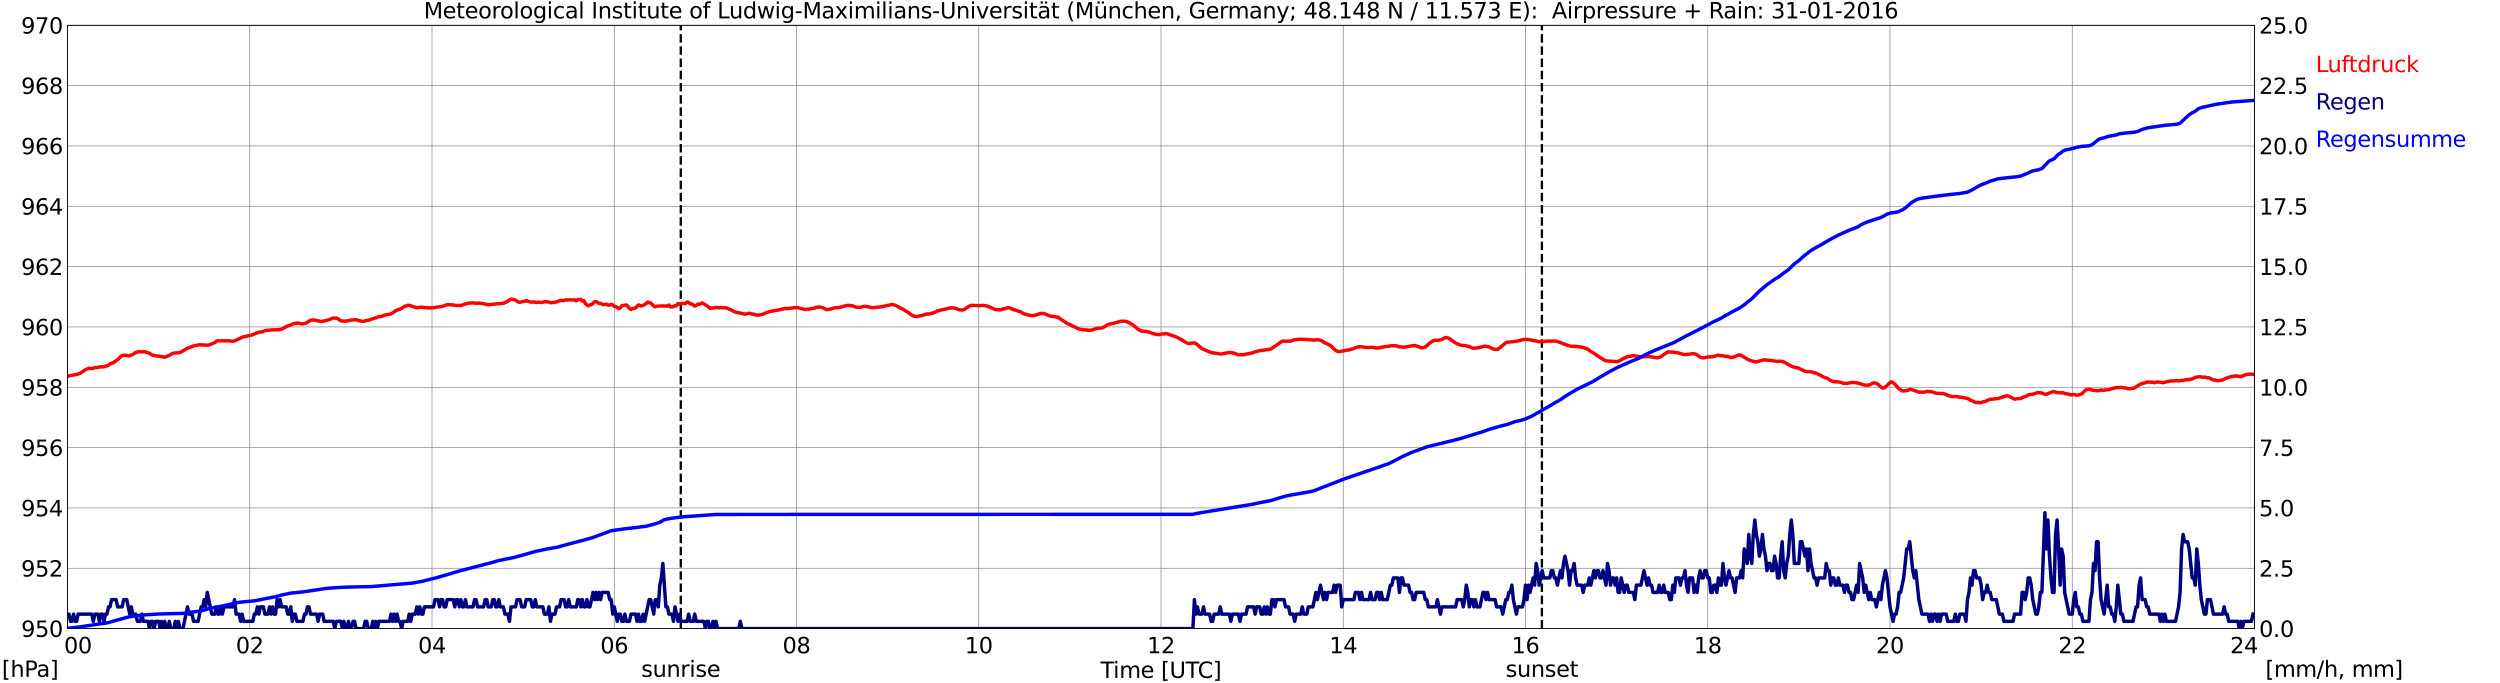 <?xml version="1.0" encoding="utf-8" standalone="no"?>
<!DOCTYPE svg PUBLIC "-//W3C//DTD SVG 1.1//EN"
  "http://www.w3.org/Graphics/SVG/1.1/DTD/svg11.dtd">
<svg xmlns:xlink="http://www.w3.org/1999/xlink" width="1085.4pt" height="296.64pt" viewBox="0 0 1085.4 296.64" xmlns="http://www.w3.org/2000/svg" version="1.1">
 <defs>
  <style type="text/css">*{stroke-linejoin: round; stroke-linecap: butt}</style>
 </defs>
 <g id="figure_1">
  <g id="patch_1">
   <path d="M 0 296.64 
L 1085.4 296.64 
L 1085.4 0 
L 0 0 
z
" style="fill: #ffffff"/>
  </g>
  <g id="axes_1">
   <g id="patch_2">
    <path d="M 29.306 272.909 
L 978.814 272.909 
L 978.814 10.976 
L 29.306 10.976 
z
" style="fill: #ffffff"/>
   </g>
   <g id="patch_3">
    <path d="M 978.814 272.909 
L 978.814 272.909 
L 978.814 10.976 
L 978.814 10.976 
z
" clip-path="url(#p114b520bf9)" style="fill: #d3d3d3; opacity: 0.25; stroke: #d3d3d3; stroke-linejoin: miter"/>
   </g>
   <g id="matplotlib.axis_1">
    <g id="xtick_1">
     <g id="line2d_1">
      <path d="M 29.306 272.909 
L 29.306 10.976 
" clip-path="url(#p114b520bf9)" style="fill: none; stroke: #808080; stroke-width: 0.3; stroke-linecap: square"/>
     </g>
     <g id="line2d_2"/>
     <g id="text_1">
      <!--    00 -->
      <g transform="translate(18.733 283.627) scale(0.095 -0.095)">
       <defs>
        <path id="DejaVuSans-20" transform="scale(0.016)"/>
        <path id="DejaVuSans-30" d="M 2034 4250 
Q 1547 4250 1301 3770 
Q 1056 3291 1056 2328 
Q 1056 1369 1301 889 
Q 1547 409 2034 409 
Q 2525 409 2770 889 
Q 3016 1369 3016 2328 
Q 3016 3291 2770 3770 
Q 2525 4250 2034 4250 
z
M 2034 4750 
Q 2819 4750 3233 4129 
Q 3647 3509 3647 2328 
Q 3647 1150 3233 529 
Q 2819 -91 2034 -91 
Q 1250 -91 836 529 
Q 422 1150 422 2328 
Q 422 3509 836 4129 
Q 1250 4750 2034 4750 
z
" transform="scale(0.016)"/>
       </defs>
       <use xlink:href="#DejaVuSans-20"/>
       <use xlink:href="#DejaVuSans-20" transform="translate(31.787 0)"/>
       <use xlink:href="#DejaVuSans-20" transform="translate(63.574 0)"/>
       <use xlink:href="#DejaVuSans-30" transform="translate(95.361 0)"/>
       <use xlink:href="#DejaVuSans-30" transform="translate(158.984 0)"/>
      </g>
     </g>
    </g>
    <g id="xtick_2">
     <g id="line2d_3">
      <path d="M 108.431 272.909 
L 108.431 10.976 
" clip-path="url(#p114b520bf9)" style="fill: none; stroke: #808080; stroke-width: 0.3; stroke-linecap: square"/>
     </g>
     <g id="line2d_4"/>
     <g id="text_2">
      <!-- 02 -->
      <g transform="translate(102.387 283.627) scale(0.095 -0.095)">
       <defs>
        <path id="DejaVuSans-32" d="M 1228 531 
L 3431 531 
L 3431 0 
L 469 0 
L 469 531 
Q 828 903 1448 1529 
Q 2069 2156 2228 2338 
Q 2531 2678 2651 2914 
Q 2772 3150 2772 3378 
Q 2772 3750 2511 3984 
Q 2250 4219 1831 4219 
Q 1534 4219 1204 4116 
Q 875 4013 500 3803 
L 500 4441 
Q 881 4594 1212 4672 
Q 1544 4750 1819 4750 
Q 2544 4750 2975 4387 
Q 3406 4025 3406 3419 
Q 3406 3131 3298 2873 
Q 3191 2616 2906 2266 
Q 2828 2175 2409 1742 
Q 1991 1309 1228 531 
z
" transform="scale(0.016)"/>
       </defs>
       <use xlink:href="#DejaVuSans-30"/>
       <use xlink:href="#DejaVuSans-32" transform="translate(63.623 0)"/>
      </g>
     </g>
    </g>
    <g id="xtick_3">
     <g id="line2d_5">
      <path d="M 187.557 272.909 
L 187.557 10.976 
" clip-path="url(#p114b520bf9)" style="fill: none; stroke: #808080; stroke-width: 0.3; stroke-linecap: square"/>
     </g>
     <g id="line2d_6"/>
     <g id="text_3">
      <!-- 04 -->
      <g transform="translate(181.513 283.627) scale(0.095 -0.095)">
       <defs>
        <path id="DejaVuSans-34" d="M 2419 4116 
L 825 1625 
L 2419 1625 
L 2419 4116 
z
M 2253 4666 
L 3047 4666 
L 3047 1625 
L 3713 1625 
L 3713 1100 
L 3047 1100 
L 3047 0 
L 2419 0 
L 2419 1100 
L 313 1100 
L 313 1709 
L 2253 4666 
z
" transform="scale(0.016)"/>
       </defs>
       <use xlink:href="#DejaVuSans-30"/>
       <use xlink:href="#DejaVuSans-34" transform="translate(63.623 0)"/>
      </g>
     </g>
    </g>
    <g id="xtick_4">
     <g id="line2d_7">
      <path d="M 266.683 272.909 
L 266.683 10.976 
" clip-path="url(#p114b520bf9)" style="fill: none; stroke: #808080; stroke-width: 0.3; stroke-linecap: square"/>
     </g>
     <g id="line2d_8"/>
     <g id="text_4">
      <!-- 06 -->
      <g transform="translate(260.638 283.627) scale(0.095 -0.095)">
       <defs>
        <path id="DejaVuSans-36" d="M 2113 2584 
Q 1688 2584 1439 2293 
Q 1191 2003 1191 1497 
Q 1191 994 1439 701 
Q 1688 409 2113 409 
Q 2538 409 2786 701 
Q 3034 994 3034 1497 
Q 3034 2003 2786 2293 
Q 2538 2584 2113 2584 
z
M 3366 4563 
L 3366 3988 
Q 3128 4100 2886 4159 
Q 2644 4219 2406 4219 
Q 1781 4219 1451 3797 
Q 1122 3375 1075 2522 
Q 1259 2794 1537 2939 
Q 1816 3084 2150 3084 
Q 2853 3084 3261 2657 
Q 3669 2231 3669 1497 
Q 3669 778 3244 343 
Q 2819 -91 2113 -91 
Q 1303 -91 875 529 
Q 447 1150 447 2328 
Q 447 3434 972 4092 
Q 1497 4750 2381 4750 
Q 2619 4750 2861 4703 
Q 3103 4656 3366 4563 
z
" transform="scale(0.016)"/>
       </defs>
       <use xlink:href="#DejaVuSans-30"/>
       <use xlink:href="#DejaVuSans-36" transform="translate(63.623 0)"/>
      </g>
     </g>
    </g>
    <g id="xtick_5">
     <g id="line2d_9">
      <path d="M 345.808 272.909 
L 345.808 10.976 
" clip-path="url(#p114b520bf9)" style="fill: none; stroke: #808080; stroke-width: 0.3; stroke-linecap: square"/>
     </g>
     <g id="line2d_10"/>
     <g id="text_5">
      <!-- 08 -->
      <g transform="translate(339.764 283.627) scale(0.095 -0.095)">
       <defs>
        <path id="DejaVuSans-38" d="M 2034 2216 
Q 1584 2216 1326 1975 
Q 1069 1734 1069 1313 
Q 1069 891 1326 650 
Q 1584 409 2034 409 
Q 2484 409 2743 651 
Q 3003 894 3003 1313 
Q 3003 1734 2745 1975 
Q 2488 2216 2034 2216 
z
M 1403 2484 
Q 997 2584 770 2862 
Q 544 3141 544 3541 
Q 544 4100 942 4425 
Q 1341 4750 2034 4750 
Q 2731 4750 3128 4425 
Q 3525 4100 3525 3541 
Q 3525 3141 3298 2862 
Q 3072 2584 2669 2484 
Q 3125 2378 3379 2068 
Q 3634 1759 3634 1313 
Q 3634 634 3220 271 
Q 2806 -91 2034 -91 
Q 1263 -91 848 271 
Q 434 634 434 1313 
Q 434 1759 690 2068 
Q 947 2378 1403 2484 
z
M 1172 3481 
Q 1172 3119 1398 2916 
Q 1625 2713 2034 2713 
Q 2441 2713 2670 2916 
Q 2900 3119 2900 3481 
Q 2900 3844 2670 4047 
Q 2441 4250 2034 4250 
Q 1625 4250 1398 4047 
Q 1172 3844 1172 3481 
z
" transform="scale(0.016)"/>
       </defs>
       <use xlink:href="#DejaVuSans-30"/>
       <use xlink:href="#DejaVuSans-38" transform="translate(63.623 0)"/>
      </g>
     </g>
    </g>
    <g id="xtick_6">
     <g id="line2d_11">
      <path d="M 424.934 272.909 
L 424.934 10.976 
" clip-path="url(#p114b520bf9)" style="fill: none; stroke: #808080; stroke-width: 0.3; stroke-linecap: square"/>
     </g>
     <g id="line2d_12"/>
     <g id="text_6">
      <!-- 10 -->
      <g transform="translate(418.89 283.627) scale(0.095 -0.095)">
       <defs>
        <path id="DejaVuSans-31" d="M 794 531 
L 1825 531 
L 1825 4091 
L 703 3866 
L 703 4441 
L 1819 4666 
L 2450 4666 
L 2450 531 
L 3481 531 
L 3481 0 
L 794 0 
L 794 531 
z
" transform="scale(0.016)"/>
       </defs>
       <use xlink:href="#DejaVuSans-31"/>
       <use xlink:href="#DejaVuSans-30" transform="translate(63.623 0)"/>
      </g>
     </g>
    </g>
    <g id="xtick_7">
     <g id="line2d_13">
      <path d="M 504.06 272.909 
L 504.06 10.976 
" clip-path="url(#p114b520bf9)" style="fill: none; stroke: #808080; stroke-width: 0.3; stroke-linecap: square"/>
     </g>
     <g id="line2d_14"/>
     <g id="text_7">
      <!-- 12 -->
      <g transform="translate(498.015 283.627) scale(0.095 -0.095)">
       <use xlink:href="#DejaVuSans-31"/>
       <use xlink:href="#DejaVuSans-32" transform="translate(63.623 0)"/>
      </g>
     </g>
    </g>
    <g id="xtick_8">
     <g id="line2d_15">
      <path d="M 583.185 272.909 
L 583.185 10.976 
" clip-path="url(#p114b520bf9)" style="fill: none; stroke: #808080; stroke-width: 0.3; stroke-linecap: square"/>
     </g>
     <g id="line2d_16"/>
     <g id="text_8">
      <!-- 14 -->
      <g transform="translate(577.141 283.627) scale(0.095 -0.095)">
       <use xlink:href="#DejaVuSans-31"/>
       <use xlink:href="#DejaVuSans-34" transform="translate(63.623 0)"/>
      </g>
     </g>
    </g>
    <g id="xtick_9">
     <g id="line2d_17">
      <path d="M 662.311 272.909 
L 662.311 10.976 
" clip-path="url(#p114b520bf9)" style="fill: none; stroke: #808080; stroke-width: 0.3; stroke-linecap: square"/>
     </g>
     <g id="line2d_18"/>
     <g id="text_9">
      <!-- 16 -->
      <g transform="translate(656.267 283.627) scale(0.095 -0.095)">
       <use xlink:href="#DejaVuSans-31"/>
       <use xlink:href="#DejaVuSans-36" transform="translate(63.623 0)"/>
      </g>
     </g>
    </g>
    <g id="xtick_10">
     <g id="line2d_19">
      <path d="M 741.437 272.909 
L 741.437 10.976 
" clip-path="url(#p114b520bf9)" style="fill: none; stroke: #808080; stroke-width: 0.3; stroke-linecap: square"/>
     </g>
     <g id="line2d_20"/>
     <g id="text_10">
      <!-- 18 -->
      <g transform="translate(735.392 283.627) scale(0.095 -0.095)">
       <use xlink:href="#DejaVuSans-31"/>
       <use xlink:href="#DejaVuSans-38" transform="translate(63.623 0)"/>
      </g>
     </g>
    </g>
    <g id="xtick_11">
     <g id="line2d_21">
      <path d="M 820.562 272.909 
L 820.562 10.976 
" clip-path="url(#p114b520bf9)" style="fill: none; stroke: #808080; stroke-width: 0.3; stroke-linecap: square"/>
     </g>
     <g id="line2d_22"/>
     <g id="text_11">
      <!-- 20 -->
      <g transform="translate(814.518 283.627) scale(0.095 -0.095)">
       <use xlink:href="#DejaVuSans-32"/>
       <use xlink:href="#DejaVuSans-30" transform="translate(63.623 0)"/>
      </g>
     </g>
    </g>
    <g id="xtick_12">
     <g id="line2d_23">
      <path d="M 899.688 272.909 
L 899.688 10.976 
" clip-path="url(#p114b520bf9)" style="fill: none; stroke: #808080; stroke-width: 0.3; stroke-linecap: square"/>
     </g>
     <g id="line2d_24"/>
     <g id="text_12">
      <!-- 22 -->
      <g transform="translate(893.644 283.627) scale(0.095 -0.095)">
       <use xlink:href="#DejaVuSans-32"/>
       <use xlink:href="#DejaVuSans-32" transform="translate(63.623 0)"/>
      </g>
     </g>
    </g>
    <g id="xtick_13">
     <g id="line2d_25">
      <path d="M 978.814 272.909 
L 978.814 10.976 
" clip-path="url(#p114b520bf9)" style="fill: none; stroke: #808080; stroke-width: 0.3; stroke-linecap: square"/>
     </g>
     <g id="line2d_26"/>
     <g id="text_13">
      <!-- 24    -->
      <g transform="translate(968.241 283.627) scale(0.095 -0.095)">
       <use xlink:href="#DejaVuSans-32"/>
       <use xlink:href="#DejaVuSans-34" transform="translate(63.623 0)"/>
       <use xlink:href="#DejaVuSans-20" transform="translate(127.246 0)"/>
       <use xlink:href="#DejaVuSans-20" transform="translate(159.033 0)"/>
       <use xlink:href="#DejaVuSans-20" transform="translate(190.82 0)"/>
      </g>
     </g>
    </g>
    <g id="text_14">
     <!-- Time [UTC] -->
     <g transform="translate(477.806 294.322) scale(0.095 -0.095)">
      <defs>
       <path id="DejaVuSans-54" d="M -19 4666 
L 3928 4666 
L 3928 4134 
L 2272 4134 
L 2272 0 
L 1638 0 
L 1638 4134 
L -19 4134 
L -19 4666 
z
" transform="scale(0.016)"/>
       <path id="DejaVuSans-69" d="M 603 3500 
L 1178 3500 
L 1178 0 
L 603 0 
L 603 3500 
z
M 603 4863 
L 1178 4863 
L 1178 4134 
L 603 4134 
L 603 4863 
z
" transform="scale(0.016)"/>
       <path id="DejaVuSans-6d" d="M 3328 2828 
Q 3544 3216 3844 3400 
Q 4144 3584 4550 3584 
Q 5097 3584 5394 3201 
Q 5691 2819 5691 2113 
L 5691 0 
L 5113 0 
L 5113 2094 
Q 5113 2597 4934 2840 
Q 4756 3084 4391 3084 
Q 3944 3084 3684 2787 
Q 3425 2491 3425 1978 
L 3425 0 
L 2847 0 
L 2847 2094 
Q 2847 2600 2669 2842 
Q 2491 3084 2119 3084 
Q 1678 3084 1418 2786 
Q 1159 2488 1159 1978 
L 1159 0 
L 581 0 
L 581 3500 
L 1159 3500 
L 1159 2956 
Q 1356 3278 1631 3431 
Q 1906 3584 2284 3584 
Q 2666 3584 2933 3390 
Q 3200 3197 3328 2828 
z
" transform="scale(0.016)"/>
       <path id="DejaVuSans-65" d="M 3597 1894 
L 3597 1613 
L 953 1613 
Q 991 1019 1311 708 
Q 1631 397 2203 397 
Q 2534 397 2845 478 
Q 3156 559 3463 722 
L 3463 178 
Q 3153 47 2828 -22 
Q 2503 -91 2169 -91 
Q 1331 -91 842 396 
Q 353 884 353 1716 
Q 353 2575 817 3079 
Q 1281 3584 2069 3584 
Q 2775 3584 3186 3129 
Q 3597 2675 3597 1894 
z
M 3022 2063 
Q 3016 2534 2758 2815 
Q 2500 3097 2075 3097 
Q 1594 3097 1305 2825 
Q 1016 2553 972 2059 
L 3022 2063 
z
" transform="scale(0.016)"/>
       <path id="DejaVuSans-5b" d="M 550 4863 
L 1875 4863 
L 1875 4416 
L 1125 4416 
L 1125 -397 
L 1875 -397 
L 1875 -844 
L 550 -844 
L 550 4863 
z
" transform="scale(0.016)"/>
       <path id="DejaVuSans-55" d="M 556 4666 
L 1191 4666 
L 1191 1831 
Q 1191 1081 1462 751 
Q 1734 422 2344 422 
Q 2950 422 3222 751 
Q 3494 1081 3494 1831 
L 3494 4666 
L 4128 4666 
L 4128 1753 
Q 4128 841 3676 375 
Q 3225 -91 2344 -91 
Q 1459 -91 1007 375 
Q 556 841 556 1753 
L 556 4666 
z
" transform="scale(0.016)"/>
       <path id="DejaVuSans-43" d="M 4122 4306 
L 4122 3641 
Q 3803 3938 3442 4084 
Q 3081 4231 2675 4231 
Q 1875 4231 1450 3742 
Q 1025 3253 1025 2328 
Q 1025 1406 1450 917 
Q 1875 428 2675 428 
Q 3081 428 3442 575 
Q 3803 722 4122 1019 
L 4122 359 
Q 3791 134 3420 21 
Q 3050 -91 2638 -91 
Q 1578 -91 968 557 
Q 359 1206 359 2328 
Q 359 3453 968 4101 
Q 1578 4750 2638 4750 
Q 3056 4750 3426 4639 
Q 3797 4528 4122 4306 
z
" transform="scale(0.016)"/>
       <path id="DejaVuSans-5d" d="M 1947 4863 
L 1947 -844 
L 622 -844 
L 622 -397 
L 1369 -397 
L 1369 4416 
L 622 4416 
L 622 4863 
L 1947 4863 
z
" transform="scale(0.016)"/>
      </defs>
      <use xlink:href="#DejaVuSans-54"/>
      <use xlink:href="#DejaVuSans-69" transform="translate(57.959 0)"/>
      <use xlink:href="#DejaVuSans-6d" transform="translate(85.742 0)"/>
      <use xlink:href="#DejaVuSans-65" transform="translate(183.154 0)"/>
      <use xlink:href="#DejaVuSans-20" transform="translate(244.678 0)"/>
      <use xlink:href="#DejaVuSans-5b" transform="translate(276.465 0)"/>
      <use xlink:href="#DejaVuSans-55" transform="translate(315.479 0)"/>
      <use xlink:href="#DejaVuSans-54" transform="translate(388.672 0)"/>
      <use xlink:href="#DejaVuSans-43" transform="translate(443.881 0)"/>
      <use xlink:href="#DejaVuSans-5d" transform="translate(513.705 0)"/>
     </g>
    </g>
   </g>
   <g id="matplotlib.axis_2">
    <g id="ytick_1">
     <g id="line2d_27">
      <path d="M 29.306 272.909 
L 978.814 272.909 
" clip-path="url(#p114b520bf9)" style="fill: none; stroke: #808080; stroke-width: 0.3; stroke-linecap: square"/>
     </g>
     <g id="line2d_28"/>
     <g id="text_15">
      <!-- 950 -->
      <g transform="translate(9.173 276.518) scale(0.095 -0.095)">
       <defs>
        <path id="DejaVuSans-39" d="M 703 97 
L 703 672 
Q 941 559 1184 500 
Q 1428 441 1663 441 
Q 2288 441 2617 861 
Q 2947 1281 2994 2138 
Q 2813 1869 2534 1725 
Q 2256 1581 1919 1581 
Q 1219 1581 811 2004 
Q 403 2428 403 3163 
Q 403 3881 828 4315 
Q 1253 4750 1959 4750 
Q 2769 4750 3195 4129 
Q 3622 3509 3622 2328 
Q 3622 1225 3098 567 
Q 2575 -91 1691 -91 
Q 1453 -91 1209 -44 
Q 966 3 703 97 
z
M 1959 2075 
Q 2384 2075 2632 2365 
Q 2881 2656 2881 3163 
Q 2881 3666 2632 3958 
Q 2384 4250 1959 4250 
Q 1534 4250 1286 3958 
Q 1038 3666 1038 3163 
Q 1038 2656 1286 2365 
Q 1534 2075 1959 2075 
z
" transform="scale(0.016)"/>
        <path id="DejaVuSans-35" d="M 691 4666 
L 3169 4666 
L 3169 4134 
L 1269 4134 
L 1269 2991 
Q 1406 3038 1543 3061 
Q 1681 3084 1819 3084 
Q 2600 3084 3056 2656 
Q 3513 2228 3513 1497 
Q 3513 744 3044 326 
Q 2575 -91 1722 -91 
Q 1428 -91 1123 -41 
Q 819 9 494 109 
L 494 744 
Q 775 591 1075 516 
Q 1375 441 1709 441 
Q 2250 441 2565 725 
Q 2881 1009 2881 1497 
Q 2881 1984 2565 2268 
Q 2250 2553 1709 2553 
Q 1456 2553 1204 2497 
Q 953 2441 691 2322 
L 691 4666 
z
" transform="scale(0.016)"/>
       </defs>
       <use xlink:href="#DejaVuSans-39"/>
       <use xlink:href="#DejaVuSans-35" transform="translate(63.623 0)"/>
       <use xlink:href="#DejaVuSans-30" transform="translate(127.246 0)"/>
      </g>
     </g>
    </g>
    <g id="ytick_2">
     <g id="line2d_29">
      <path d="M 29.306 246.715 
L 978.814 246.715 
" clip-path="url(#p114b520bf9)" style="fill: none; stroke: #808080; stroke-width: 0.3; stroke-linecap: square"/>
     </g>
     <g id="line2d_30"/>
     <g id="text_16">
      <!-- 952 -->
      <g transform="translate(9.173 250.325) scale(0.095 -0.095)">
       <use xlink:href="#DejaVuSans-39"/>
       <use xlink:href="#DejaVuSans-35" transform="translate(63.623 0)"/>
       <use xlink:href="#DejaVuSans-32" transform="translate(127.246 0)"/>
      </g>
     </g>
    </g>
    <g id="ytick_3">
     <g id="line2d_31">
      <path d="M 29.306 220.522 
L 978.814 220.522 
" clip-path="url(#p114b520bf9)" style="fill: none; stroke: #808080; stroke-width: 0.3; stroke-linecap: square"/>
     </g>
     <g id="line2d_32"/>
     <g id="text_17">
      <!-- 954 -->
      <g transform="translate(9.173 224.131) scale(0.095 -0.095)">
       <use xlink:href="#DejaVuSans-39"/>
       <use xlink:href="#DejaVuSans-35" transform="translate(63.623 0)"/>
       <use xlink:href="#DejaVuSans-34" transform="translate(127.246 0)"/>
      </g>
     </g>
    </g>
    <g id="ytick_4">
     <g id="line2d_33">
      <path d="M 29.306 194.329 
L 978.814 194.329 
" clip-path="url(#p114b520bf9)" style="fill: none; stroke: #808080; stroke-width: 0.3; stroke-linecap: square"/>
     </g>
     <g id="line2d_34"/>
     <g id="text_18">
      <!-- 956 -->
      <g transform="translate(9.173 197.938) scale(0.095 -0.095)">
       <use xlink:href="#DejaVuSans-39"/>
       <use xlink:href="#DejaVuSans-35" transform="translate(63.623 0)"/>
       <use xlink:href="#DejaVuSans-36" transform="translate(127.246 0)"/>
      </g>
     </g>
    </g>
    <g id="ytick_5">
     <g id="line2d_35">
      <path d="M 29.306 168.136 
L 978.814 168.136 
" clip-path="url(#p114b520bf9)" style="fill: none; stroke: #808080; stroke-width: 0.3; stroke-linecap: square"/>
     </g>
     <g id="line2d_36"/>
     <g id="text_19">
      <!-- 958 -->
      <g transform="translate(9.173 171.745) scale(0.095 -0.095)">
       <use xlink:href="#DejaVuSans-39"/>
       <use xlink:href="#DejaVuSans-35" transform="translate(63.623 0)"/>
       <use xlink:href="#DejaVuSans-38" transform="translate(127.246 0)"/>
      </g>
     </g>
    </g>
    <g id="ytick_6">
     <g id="line2d_37">
      <path d="M 29.306 141.942 
L 978.814 141.942 
" clip-path="url(#p114b520bf9)" style="fill: none; stroke: #808080; stroke-width: 0.3; stroke-linecap: square"/>
     </g>
     <g id="line2d_38"/>
     <g id="text_20">
      <!-- 960 -->
      <g transform="translate(9.173 145.551) scale(0.095 -0.095)">
       <use xlink:href="#DejaVuSans-39"/>
       <use xlink:href="#DejaVuSans-36" transform="translate(63.623 0)"/>
       <use xlink:href="#DejaVuSans-30" transform="translate(127.246 0)"/>
      </g>
     </g>
    </g>
    <g id="ytick_7">
     <g id="line2d_39">
      <path d="M 29.306 115.749 
L 978.814 115.749 
" clip-path="url(#p114b520bf9)" style="fill: none; stroke: #808080; stroke-width: 0.3; stroke-linecap: square"/>
     </g>
     <g id="line2d_40"/>
     <g id="text_21">
      <!-- 962 -->
      <g transform="translate(9.173 119.358) scale(0.095 -0.095)">
       <use xlink:href="#DejaVuSans-39"/>
       <use xlink:href="#DejaVuSans-36" transform="translate(63.623 0)"/>
       <use xlink:href="#DejaVuSans-32" transform="translate(127.246 0)"/>
      </g>
     </g>
    </g>
    <g id="ytick_8">
     <g id="line2d_41">
      <path d="M 29.306 89.556 
L 978.814 89.556 
" clip-path="url(#p114b520bf9)" style="fill: none; stroke: #808080; stroke-width: 0.3; stroke-linecap: square"/>
     </g>
     <g id="line2d_42"/>
     <g id="text_22">
      <!-- 964 -->
      <g transform="translate(9.173 93.165) scale(0.095 -0.095)">
       <use xlink:href="#DejaVuSans-39"/>
       <use xlink:href="#DejaVuSans-36" transform="translate(63.623 0)"/>
       <use xlink:href="#DejaVuSans-34" transform="translate(127.246 0)"/>
      </g>
     </g>
    </g>
    <g id="ytick_9">
     <g id="line2d_43">
      <path d="M 29.306 63.362 
L 978.814 63.362 
" clip-path="url(#p114b520bf9)" style="fill: none; stroke: #808080; stroke-width: 0.3; stroke-linecap: square"/>
     </g>
     <g id="line2d_44"/>
     <g id="text_23">
      <!-- 966 -->
      <g transform="translate(9.173 66.972) scale(0.095 -0.095)">
       <use xlink:href="#DejaVuSans-39"/>
       <use xlink:href="#DejaVuSans-36" transform="translate(63.623 0)"/>
       <use xlink:href="#DejaVuSans-36" transform="translate(127.246 0)"/>
      </g>
     </g>
    </g>
    <g id="ytick_10">
     <g id="line2d_45">
      <path d="M 29.306 37.169 
L 978.814 37.169 
" clip-path="url(#p114b520bf9)" style="fill: none; stroke: #808080; stroke-width: 0.3; stroke-linecap: square"/>
     </g>
     <g id="line2d_46"/>
     <g id="text_24">
      <!-- 968 -->
      <g transform="translate(9.173 40.778) scale(0.095 -0.095)">
       <use xlink:href="#DejaVuSans-39"/>
       <use xlink:href="#DejaVuSans-36" transform="translate(63.623 0)"/>
       <use xlink:href="#DejaVuSans-38" transform="translate(127.246 0)"/>
      </g>
     </g>
    </g>
    <g id="ytick_11">
     <g id="line2d_47">
      <path d="M 29.306 10.976 
L 978.814 10.976 
" clip-path="url(#p114b520bf9)" style="fill: none; stroke: #808080; stroke-width: 0.3; stroke-linecap: square"/>
     </g>
     <g id="line2d_48"/>
     <g id="text_25">
      <!-- 970 -->
      <g transform="translate(9.173 14.585) scale(0.095 -0.095)">
       <defs>
        <path id="DejaVuSans-37" d="M 525 4666 
L 3525 4666 
L 3525 4397 
L 1831 0 
L 1172 0 
L 2766 4134 
L 525 4134 
L 525 4666 
z
" transform="scale(0.016)"/>
       </defs>
       <use xlink:href="#DejaVuSans-39"/>
       <use xlink:href="#DejaVuSans-37" transform="translate(63.623 0)"/>
       <use xlink:href="#DejaVuSans-30" transform="translate(127.246 0)"/>
      </g>
     </g>
    </g>
   </g>
   <g id="line2d_49">
    <path d="M 295.564 272.909 
L 295.564 10.976 
" clip-path="url(#p114b520bf9)" style="fill: none; stroke-dasharray: 3.7,1.6; stroke-dashoffset: 0; stroke: #000000"/>
   </g>
   <g id="line2d_50">
    <path d="M 669.432 272.909 
L 669.432 10.976 
" clip-path="url(#p114b520bf9)" style="fill: none; stroke-dasharray: 3.7,1.6; stroke-dashoffset: 0; stroke: #000000"/>
   </g>
   <g id="line2d_51">
    <path d="M 29.306 163.377 
L 30.625 163.054 
L 33.921 162.399 
L 35.24 161.797 
L 37.218 160.409 
L 37.878 160.225 
L 38.537 159.911 
L 39.197 159.885 
L 39.856 159.989 
L 40.515 159.885 
L 41.175 159.597 
L 42.493 159.518 
L 43.153 159.308 
L 43.812 159.23 
L 44.472 159.308 
L 45.131 159.256 
L 45.79 158.968 
L 46.45 158.863 
L 47.109 158.601 
L 47.768 157.973 
L 49.087 157.527 
L 49.747 157.108 
L 50.406 156.532 
L 51.065 156.191 
L 52.384 154.829 
L 53.043 154.358 
L 54.362 154.201 
L 55.681 154.489 
L 56.34 154.463 
L 57 154.122 
L 57.659 153.913 
L 58.978 152.996 
L 60.297 152.681 
L 61.615 152.76 
L 62.934 152.708 
L 64.912 153.363 
L 65.572 153.86 
L 66.231 154.201 
L 68.209 154.594 
L 68.869 154.594 
L 70.187 154.803 
L 71.506 155.091 
L 73.484 154.305 
L 74.803 153.493 
L 76.122 153.205 
L 77.441 153.179 
L 78.759 152.76 
L 80.737 151.555 
L 81.397 151.162 
L 82.716 150.717 
L 84.034 150.193 
L 86.672 149.669 
L 87.991 149.774 
L 90.628 149.853 
L 93.266 148.726 
L 93.925 148.15 
L 94.584 147.941 
L 98.541 147.993 
L 99.2 147.941 
L 101.178 148.202 
L 102.497 147.705 
L 104.475 146.762 
L 105.135 146.395 
L 109.091 145.505 
L 111.728 144.457 
L 112.388 144.221 
L 113.047 144.195 
L 114.366 143.907 
L 115.025 143.514 
L 118.322 143.226 
L 120.96 143.147 
L 122.278 142.885 
L 124.916 141.497 
L 125.575 141.34 
L 127.553 140.502 
L 129.532 140.24 
L 130.85 140.606 
L 131.51 140.633 
L 132.829 140.266 
L 134.807 139.061 
L 136.125 138.878 
L 139.422 139.585 
L 141.4 139.218 
L 143.379 138.589 
L 144.697 138.039 
L 145.357 138.144 
L 146.016 138.092 
L 146.676 138.354 
L 147.994 139.323 
L 149.972 139.454 
L 152.61 138.956 
L 154.588 138.799 
L 157.226 139.532 
L 157.885 139.506 
L 159.204 139.14 
L 159.863 139.061 
L 164.479 137.489 
L 165.798 137.332 
L 167.116 136.782 
L 169.754 136.284 
L 171.732 134.975 
L 173.051 134.32 
L 173.71 134.241 
L 175.029 133.403 
L 175.688 132.984 
L 176.348 132.853 
L 177.007 132.539 
L 177.666 132.565 
L 180.304 133.429 
L 180.963 133.56 
L 182.941 133.377 
L 184.26 133.534 
L 186.238 133.691 
L 188.217 133.613 
L 189.535 133.351 
L 191.513 133.141 
L 192.832 132.775 
L 194.151 132.251 
L 195.47 132.303 
L 196.129 132.408 
L 196.788 132.355 
L 197.448 132.565 
L 198.767 132.644 
L 199.426 132.565 
L 200.085 132.67 
L 202.063 131.936 
L 203.382 131.622 
L 205.36 131.517 
L 206.679 131.674 
L 207.998 131.596 
L 209.976 131.832 
L 211.295 132.198 
L 211.954 132.329 
L 216.57 131.805 
L 217.229 131.884 
L 217.889 131.727 
L 218.548 131.701 
L 219.207 131.308 
L 219.867 131.151 
L 221.186 130.26 
L 221.845 129.867 
L 222.504 129.92 
L 223.823 130.312 
L 225.142 131.203 
L 225.801 131.203 
L 227.12 130.862 
L 227.779 130.81 
L 228.439 130.522 
L 230.417 131.151 
L 231.736 131.124 
L 233.054 131.282 
L 233.714 131.177 
L 235.033 131.334 
L 235.692 131.229 
L 236.351 130.967 
L 237.011 131.072 
L 237.67 130.967 
L 238.989 131.413 
L 239.648 131.413 
L 240.308 131.255 
L 240.967 131.36 
L 241.626 131.02 
L 242.286 130.836 
L 242.945 130.47 
L 244.923 130.47 
L 245.583 130.181 
L 246.242 130.26 
L 247.561 130.181 
L 248.88 130.234 
L 249.539 130.208 
L 250.198 130.653 
L 250.858 130.024 
L 252.176 129.998 
L 252.836 130.705 
L 253.495 130.548 
L 254.155 131.832 
L 254.814 132.434 
L 255.473 132.775 
L 256.133 132.355 
L 256.792 132.277 
L 257.451 131.701 
L 258.111 130.967 
L 258.77 130.967 
L 259.43 131.282 
L 260.089 131.779 
L 260.748 131.701 
L 261.408 132.094 
L 262.067 132.251 
L 263.386 132.067 
L 264.045 132.486 
L 264.705 132.434 
L 265.364 132.094 
L 266.023 132.382 
L 266.683 133.01 
L 267.342 133.063 
L 268.661 133.979 
L 269.32 133.718 
L 269.98 132.696 
L 271.958 132.408 
L 272.617 132.984 
L 273.277 133.927 
L 273.936 134.346 
L 274.595 133.979 
L 275.255 133.901 
L 275.914 133.639 
L 277.233 132.382 
L 277.892 132.748 
L 278.552 132.801 
L 279.211 132.591 
L 280.53 131.832 
L 281.189 131.177 
L 282.508 131.543 
L 283.827 132.879 
L 284.486 133.194 
L 285.145 132.932 
L 287.783 132.827 
L 289.761 132.906 
L 290.42 132.434 
L 291.08 133.246 
L 292.399 133.141 
L 293.058 132.67 
L 293.717 132.748 
L 294.377 131.779 
L 295.036 132.041 
L 296.355 131.701 
L 297.014 131.832 
L 297.674 131.753 
L 298.333 131.124 
L 298.992 131.255 
L 299.652 131.963 
L 300.311 131.936 
L 301.63 132.879 
L 302.289 132.591 
L 302.949 132.015 
L 303.608 132.12 
L 304.927 131.517 
L 307.564 133.194 
L 308.224 133.875 
L 308.883 133.718 
L 309.543 133.744 
L 310.861 133.456 
L 312.18 133.665 
L 312.839 133.482 
L 313.499 133.639 
L 314.818 133.639 
L 315.477 133.691 
L 318.114 134.896 
L 318.774 135.368 
L 323.39 136.389 
L 324.049 136.311 
L 324.708 136.075 
L 325.368 135.996 
L 326.686 136.389 
L 327.346 136.389 
L 328.005 136.756 
L 329.324 136.835 
L 331.302 136.415 
L 332.621 135.787 
L 334.599 135.132 
L 335.258 135.106 
L 335.918 134.896 
L 337.236 134.765 
L 340.533 134.006 
L 342.512 133.901 
L 344.49 133.639 
L 345.808 133.508 
L 346.468 133.587 
L 347.787 133.953 
L 349.105 134.294 
L 349.765 134.346 
L 350.424 134.215 
L 351.083 134.241 
L 353.062 133.822 
L 353.721 133.77 
L 354.38 133.429 
L 355.04 133.403 
L 355.699 133.22 
L 356.359 133.429 
L 357.018 133.508 
L 358.337 134.163 
L 358.996 134.425 
L 360.315 134.241 
L 362.293 133.639 
L 364.271 133.508 
L 365.59 133.194 
L 367.568 132.644 
L 368.887 132.591 
L 370.206 132.801 
L 371.524 133.351 
L 372.843 133.429 
L 373.502 133.429 
L 374.821 133.037 
L 376.14 133.037 
L 378.777 133.613 
L 380.096 133.508 
L 380.756 133.377 
L 382.074 133.298 
L 387.349 132.198 
L 388.668 132.513 
L 391.306 133.953 
L 391.965 134.189 
L 394.603 135.839 
L 395.262 136.468 
L 396.581 137.175 
L 397.899 137.489 
L 400.537 136.887 
L 402.515 136.284 
L 403.175 136.337 
L 403.834 136.232 
L 404.493 135.996 
L 405.153 135.918 
L 407.131 134.949 
L 408.45 134.634 
L 411.746 133.901 
L 412.406 133.691 
L 413.725 133.665 
L 415.043 133.901 
L 416.362 134.477 
L 417.681 134.608 
L 418.34 134.477 
L 419 134.137 
L 420.318 133.22 
L 420.978 132.827 
L 421.637 132.565 
L 425.593 132.722 
L 426.253 132.591 
L 427.572 132.696 
L 428.89 132.958 
L 432.187 134.425 
L 434.165 134.53 
L 435.484 134.163 
L 436.803 133.875 
L 437.462 133.587 
L 438.122 133.639 
L 438.781 133.849 
L 440.1 134.477 
L 440.759 134.582 
L 442.078 135.08 
L 442.737 135.237 
L 443.397 135.525 
L 444.056 135.996 
L 444.716 136.311 
L 447.353 136.966 
L 448.672 137.018 
L 449.991 136.704 
L 450.65 136.52 
L 451.309 136.18 
L 452.628 136.075 
L 453.287 136.127 
L 455.925 137.227 
L 457.903 137.463 
L 458.563 137.673 
L 459.222 137.673 
L 463.178 140.318 
L 468.453 142.859 
L 470.431 143.2 
L 471.75 143.252 
L 472.409 143.435 
L 473.728 143.357 
L 476.366 142.518 
L 478.344 142.414 
L 479.663 141.785 
L 480.322 141.314 
L 481.641 140.711 
L 483.619 140.344 
L 484.278 140.083 
L 484.938 140.004 
L 486.256 139.532 
L 487.575 139.454 
L 488.894 139.532 
L 490.213 140.056 
L 492.191 141.314 
L 494.169 142.99 
L 495.488 143.723 
L 496.807 143.854 
L 497.466 143.828 
L 499.444 144.378 
L 500.763 144.902 
L 502.741 145.295 
L 503.4 145.269 
L 504.719 144.954 
L 505.379 144.981 
L 506.038 144.85 
L 506.697 144.902 
L 510.654 146.264 
L 512.632 147.286 
L 515.269 148.91 
L 515.929 149.145 
L 517.907 148.91 
L 518.566 148.91 
L 519.226 149.119 
L 521.863 151.398 
L 523.841 152.236 
L 525.16 152.76 
L 525.819 153.074 
L 529.776 153.677 
L 530.435 153.677 
L 533.732 153.022 
L 535.051 153.127 
L 535.71 153.415 
L 536.369 153.493 
L 537.029 153.886 
L 537.688 154.044 
L 539.666 154.044 
L 540.985 153.755 
L 543.623 153.258 
L 544.282 152.943 
L 546.919 152.236 
L 551.535 151.608 
L 553.513 150.376 
L 555.491 148.936 
L 556.151 148.438 
L 556.81 148.098 
L 558.788 148.124 
L 560.107 148.124 
L 562.085 147.495 
L 564.063 147.286 
L 565.382 147.286 
L 568.679 147.521 
L 570.657 147.679 
L 571.317 147.495 
L 572.635 147.548 
L 573.954 147.967 
L 574.613 148.543 
L 577.251 149.8 
L 577.91 150.272 
L 579.229 151.581 
L 579.889 152.131 
L 580.548 152.472 
L 581.207 152.681 
L 583.845 152.236 
L 584.504 152.027 
L 585.164 152.027 
L 587.801 151.293 
L 588.46 150.9 
L 590.439 150.507 
L 593.736 150.9 
L 595.714 150.769 
L 597.692 151.11 
L 598.351 151.11 
L 599.67 150.743 
L 600.329 150.691 
L 601.648 150.429 
L 602.967 150.35 
L 603.626 150.141 
L 604.945 150.062 
L 606.264 150.167 
L 607.582 150.586 
L 609.561 150.743 
L 613.517 150.036 
L 614.176 150.01 
L 615.495 150.35 
L 616.814 150.927 
L 617.473 151.005 
L 618.792 150.638 
L 619.451 150.115 
L 620.77 148.883 
L 622.089 147.993 
L 622.748 147.783 
L 624.726 147.705 
L 626.045 147.312 
L 627.364 146.657 
L 628.023 146.5 
L 629.342 147.024 
L 630.661 148.045 
L 631.98 148.91 
L 633.298 149.564 
L 634.617 149.957 
L 635.936 150.01 
L 637.914 150.481 
L 639.233 151.084 
L 639.892 151.188 
L 641.87 150.979 
L 644.508 150.298 
L 646.486 150.612 
L 647.145 150.9 
L 647.805 151.346 
L 648.464 151.581 
L 649.783 151.686 
L 650.442 151.608 
L 653.739 148.805 
L 654.399 148.595 
L 658.355 148.176 
L 659.674 147.888 
L 660.992 147.469 
L 662.311 147.338 
L 663.63 147.443 
L 666.927 148.071 
L 668.246 148.36 
L 669.564 148.281 
L 671.542 148.124 
L 673.521 148.098 
L 675.499 148.071 
L 677.477 148.726 
L 678.796 149.276 
L 680.774 149.984 
L 682.092 150.35 
L 683.411 150.376 
L 685.389 150.481 
L 687.368 150.848 
L 688.686 151.372 
L 689.346 151.581 
L 690.664 152.655 
L 691.324 152.943 
L 694.621 155.144 
L 696.599 156.427 
L 697.258 156.663 
L 701.874 157.003 
L 702.533 156.872 
L 703.852 156.244 
L 704.511 155.772 
L 706.49 154.882 
L 707.149 154.725 
L 707.808 154.698 
L 709.127 154.384 
L 711.105 154.725 
L 712.424 155.039 
L 715.062 154.725 
L 716.38 154.882 
L 719.677 155.353 
L 720.996 154.934 
L 723.633 153.022 
L 724.293 152.76 
L 725.612 152.865 
L 726.271 152.839 
L 727.59 153.127 
L 728.249 153.101 
L 730.887 153.886 
L 731.546 153.991 
L 733.524 153.755 
L 734.843 153.52 
L 736.162 153.729 
L 737.48 154.541 
L 738.14 155.065 
L 738.799 155.301 
L 739.459 155.379 
L 741.437 154.987 
L 743.415 154.908 
L 746.052 154.175 
L 746.712 154.41 
L 748.031 154.489 
L 749.349 154.751 
L 750.009 154.672 
L 751.327 155.17 
L 751.987 155.17 
L 753.306 154.803 
L 754.624 154.175 
L 755.284 154.122 
L 755.943 154.279 
L 759.24 156.27 
L 761.878 157.082 
L 762.537 157.134 
L 764.515 156.558 
L 765.834 156.218 
L 769.79 156.637 
L 771.768 156.925 
L 772.428 156.794 
L 773.746 156.899 
L 775.065 157.422 
L 777.703 158.994 
L 779.681 159.649 
L 780.34 159.649 
L 781.659 160.225 
L 782.318 160.592 
L 782.978 160.801 
L 783.637 161.221 
L 784.956 161.378 
L 785.615 161.325 
L 786.934 161.587 
L 788.912 162.19 
L 790.231 162.871 
L 791.55 163.604 
L 792.209 163.945 
L 792.868 164.049 
L 793.528 164.338 
L 794.187 164.861 
L 795.506 165.516 
L 796.165 165.752 
L 798.143 165.804 
L 799.462 166.04 
L 800.122 166.381 
L 801.44 166.459 
L 802.759 166.302 
L 803.419 166.092 
L 804.737 166.014 
L 806.715 166.328 
L 809.353 167.14 
L 810.012 167.245 
L 811.331 167.193 
L 811.99 167.009 
L 813.309 166.223 
L 814.628 166.381 
L 815.287 166.8 
L 816.606 168.031 
L 817.265 168.45 
L 817.925 168.476 
L 818.584 168.031 
L 820.562 166.066 
L 821.222 165.804 
L 821.881 166.092 
L 823.2 167.324 
L 823.859 168.214 
L 824.519 168.843 
L 825.837 169.629 
L 826.497 169.76 
L 828.475 169.419 
L 829.134 169.052 
L 829.794 169.079 
L 831.772 169.733 
L 833.091 170.257 
L 835.728 170.231 
L 836.388 169.943 
L 838.366 170.021 
L 839.025 170.179 
L 839.684 170.493 
L 841.003 170.755 
L 842.981 170.86 
L 843.641 170.807 
L 844.959 171.305 
L 845.619 171.645 
L 847.597 172.196 
L 849.575 172.143 
L 850.235 172.353 
L 851.553 172.484 
L 854.191 172.981 
L 854.85 173.296 
L 855.51 173.82 
L 856.169 173.95 
L 857.488 174.658 
L 858.147 174.789 
L 858.806 174.684 
L 859.466 174.867 
L 860.125 174.789 
L 860.785 174.501 
L 862.103 174.239 
L 863.422 173.505 
L 864.082 173.348 
L 865.4 173.269 
L 866.719 173.112 
L 867.378 173.034 
L 871.335 171.803 
L 871.994 171.934 
L 874.632 173.322 
L 875.95 173.06 
L 877.269 173.034 
L 878.588 172.353 
L 879.907 171.934 
L 880.566 171.384 
L 881.885 171.226 
L 882.544 171.174 
L 884.522 170.467 
L 886.5 170.598 
L 887.16 170.991 
L 887.819 171.148 
L 888.479 171.174 
L 891.116 170.1 
L 891.775 169.995 
L 893.094 170.467 
L 895.072 170.545 
L 895.732 170.545 
L 896.391 170.833 
L 897.71 171.043 
L 899.029 171.436 
L 900.347 171.279 
L 901.666 171.593 
L 902.326 171.488 
L 903.644 171.069 
L 904.304 170.545 
L 904.963 169.812 
L 905.622 169.262 
L 906.941 168.895 
L 908.26 169.314 
L 908.919 169.524 
L 910.238 169.602 
L 910.898 169.655 
L 912.216 169.288 
L 912.876 169.471 
L 913.535 169.471 
L 914.194 169.236 
L 915.513 169.209 
L 916.832 168.738 
L 918.81 168.293 
L 920.788 168.188 
L 921.448 168.214 
L 922.107 168.45 
L 922.766 168.371 
L 923.426 168.659 
L 924.745 168.817 
L 925.404 168.633 
L 926.063 168.659 
L 926.723 168.371 
L 929.36 166.747 
L 930.02 166.459 
L 931.338 166.223 
L 931.998 165.857 
L 933.976 165.935 
L 934.635 165.935 
L 935.295 166.171 
L 936.613 165.804 
L 939.251 166.145 
L 941.229 165.595 
L 941.888 165.542 
L 942.548 165.333 
L 943.207 165.438 
L 944.526 165.28 
L 945.185 165.228 
L 945.845 165.411 
L 946.504 165.228 
L 947.823 165.176 
L 949.142 164.835 
L 949.801 164.914 
L 951.12 164.599 
L 951.779 164.495 
L 953.098 163.866 
L 955.076 163.526 
L 955.735 163.735 
L 956.395 163.787 
L 957.054 163.709 
L 958.373 163.997 
L 959.032 163.997 
L 960.351 164.704 
L 961.01 164.966 
L 961.67 164.992 
L 962.329 165.254 
L 963.648 165.228 
L 964.307 165.045 
L 964.967 165.045 
L 965.626 164.599 
L 966.945 164.049 
L 967.604 163.892 
L 968.264 163.578 
L 970.242 163.264 
L 970.901 163.185 
L 971.561 163.395 
L 972.22 163.368 
L 972.879 163.526 
L 974.198 163.028 
L 974.857 162.687 
L 976.836 162.399 
L 978.154 162.504 
L 978.154 162.504 
" clip-path="url(#p114b520bf9)" style="fill: none; stroke: #ff0000; stroke-width: 1.5; stroke-linecap: square"/>
   </g>
   <g id="patch_4">
    <path d="M 29.306 272.909 
L 29.306 10.976 
" style="fill: none; stroke: #000000; stroke-width: 0.3; stroke-linejoin: miter; stroke-linecap: square"/>
   </g>
   <g id="patch_5">
    <path d="M 978.814 272.909 
L 978.814 10.976 
" style="fill: none; stroke: #000000; stroke-width: 0.3; stroke-linejoin: miter; stroke-linecap: square"/>
   </g>
   <g id="patch_6">
    <path d="M 29.306 272.909 
L 978.814 272.909 
" style="fill: none; stroke: #000000; stroke-width: 0.3; stroke-linejoin: miter; stroke-linecap: square"/>
   </g>
   <g id="patch_7">
    <path d="M 29.306 10.976 
L 978.814 10.976 
" style="fill: none; stroke: #000000; stroke-width: 0.3; stroke-linejoin: miter; stroke-linecap: square"/>
   </g>
   <g id="text_26">
    <!-- sunrise -->
    <g transform="translate(278.399 293.863) scale(0.095 -0.095)">
     <defs>
      <path id="DejaVuSans-73" d="M 2834 3397 
L 2834 2853 
Q 2591 2978 2328 3040 
Q 2066 3103 1784 3103 
Q 1356 3103 1142 2972 
Q 928 2841 928 2578 
Q 928 2378 1081 2264 
Q 1234 2150 1697 2047 
L 1894 2003 
Q 2506 1872 2764 1633 
Q 3022 1394 3022 966 
Q 3022 478 2636 193 
Q 2250 -91 1575 -91 
Q 1294 -91 989 -36 
Q 684 19 347 128 
L 347 722 
Q 666 556 975 473 
Q 1284 391 1588 391 
Q 1994 391 2212 530 
Q 2431 669 2431 922 
Q 2431 1156 2273 1281 
Q 2116 1406 1581 1522 
L 1381 1569 
Q 847 1681 609 1914 
Q 372 2147 372 2553 
Q 372 3047 722 3315 
Q 1072 3584 1716 3584 
Q 2034 3584 2315 3537 
Q 2597 3491 2834 3397 
z
" transform="scale(0.016)"/>
      <path id="DejaVuSans-75" d="M 544 1381 
L 544 3500 
L 1119 3500 
L 1119 1403 
Q 1119 906 1312 657 
Q 1506 409 1894 409 
Q 2359 409 2629 706 
Q 2900 1003 2900 1516 
L 2900 3500 
L 3475 3500 
L 3475 0 
L 2900 0 
L 2900 538 
Q 2691 219 2414 64 
Q 2138 -91 1772 -91 
Q 1169 -91 856 284 
Q 544 659 544 1381 
z
M 1991 3584 
L 1991 3584 
z
" transform="scale(0.016)"/>
      <path id="DejaVuSans-6e" d="M 3513 2113 
L 3513 0 
L 2938 0 
L 2938 2094 
Q 2938 2591 2744 2837 
Q 2550 3084 2163 3084 
Q 1697 3084 1428 2787 
Q 1159 2491 1159 1978 
L 1159 0 
L 581 0 
L 581 3500 
L 1159 3500 
L 1159 2956 
Q 1366 3272 1645 3428 
Q 1925 3584 2291 3584 
Q 2894 3584 3203 3211 
Q 3513 2838 3513 2113 
z
" transform="scale(0.016)"/>
      <path id="DejaVuSans-72" d="M 2631 2963 
Q 2534 3019 2420 3045 
Q 2306 3072 2169 3072 
Q 1681 3072 1420 2755 
Q 1159 2438 1159 1844 
L 1159 0 
L 581 0 
L 581 3500 
L 1159 3500 
L 1159 2956 
Q 1341 3275 1631 3429 
Q 1922 3584 2338 3584 
Q 2397 3584 2469 3576 
Q 2541 3569 2628 3553 
L 2631 2963 
z
" transform="scale(0.016)"/>
     </defs>
     <use xlink:href="#DejaVuSans-73"/>
     <use xlink:href="#DejaVuSans-75" transform="translate(52.1 0)"/>
     <use xlink:href="#DejaVuSans-6e" transform="translate(115.479 0)"/>
     <use xlink:href="#DejaVuSans-72" transform="translate(178.857 0)"/>
     <use xlink:href="#DejaVuSans-69" transform="translate(219.971 0)"/>
     <use xlink:href="#DejaVuSans-73" transform="translate(247.754 0)"/>
     <use xlink:href="#DejaVuSans-65" transform="translate(299.854 0)"/>
    </g>
   </g>
   <g id="text_27">
    <!-- sunset -->
    <g transform="translate(653.678 293.863) scale(0.095 -0.095)">
     <defs>
      <path id="DejaVuSans-74" d="M 1172 4494 
L 1172 3500 
L 2356 3500 
L 2356 3053 
L 1172 3053 
L 1172 1153 
Q 1172 725 1289 603 
Q 1406 481 1766 481 
L 2356 481 
L 2356 0 
L 1766 0 
Q 1100 0 847 248 
Q 594 497 594 1153 
L 594 3053 
L 172 3053 
L 172 3500 
L 594 3500 
L 594 4494 
L 1172 4494 
z
" transform="scale(0.016)"/>
     </defs>
     <use xlink:href="#DejaVuSans-73"/>
     <use xlink:href="#DejaVuSans-75" transform="translate(52.1 0)"/>
     <use xlink:href="#DejaVuSans-6e" transform="translate(115.479 0)"/>
     <use xlink:href="#DejaVuSans-73" transform="translate(178.857 0)"/>
     <use xlink:href="#DejaVuSans-65" transform="translate(230.957 0)"/>
     <use xlink:href="#DejaVuSans-74" transform="translate(292.48 0)"/>
    </g>
   </g>
   <g id="text_28">
    <!-- [hPa] -->
    <g transform="translate(0.821 293.863) scale(0.095 -0.095)">
     <defs>
      <path id="DejaVuSans-68" d="M 3513 2113 
L 3513 0 
L 2938 0 
L 2938 2094 
Q 2938 2591 2744 2837 
Q 2550 3084 2163 3084 
Q 1697 3084 1428 2787 
Q 1159 2491 1159 1978 
L 1159 0 
L 581 0 
L 581 4863 
L 1159 4863 
L 1159 2956 
Q 1366 3272 1645 3428 
Q 1925 3584 2291 3584 
Q 2894 3584 3203 3211 
Q 3513 2838 3513 2113 
z
" transform="scale(0.016)"/>
      <path id="DejaVuSans-50" d="M 1259 4147 
L 1259 2394 
L 2053 2394 
Q 2494 2394 2734 2622 
Q 2975 2850 2975 3272 
Q 2975 3691 2734 3919 
Q 2494 4147 2053 4147 
L 1259 4147 
z
M 628 4666 
L 2053 4666 
Q 2838 4666 3239 4311 
Q 3641 3956 3641 3272 
Q 3641 2581 3239 2228 
Q 2838 1875 2053 1875 
L 1259 1875 
L 1259 0 
L 628 0 
L 628 4666 
z
" transform="scale(0.016)"/>
      <path id="DejaVuSans-61" d="M 2194 1759 
Q 1497 1759 1228 1600 
Q 959 1441 959 1056 
Q 959 750 1161 570 
Q 1363 391 1709 391 
Q 2188 391 2477 730 
Q 2766 1069 2766 1631 
L 2766 1759 
L 2194 1759 
z
M 3341 1997 
L 3341 0 
L 2766 0 
L 2766 531 
Q 2569 213 2275 61 
Q 1981 -91 1556 -91 
Q 1019 -91 701 211 
Q 384 513 384 1019 
Q 384 1609 779 1909 
Q 1175 2209 1959 2209 
L 2766 2209 
L 2766 2266 
Q 2766 2663 2505 2880 
Q 2244 3097 1772 3097 
Q 1472 3097 1187 3025 
Q 903 2953 641 2809 
L 641 3341 
Q 956 3463 1253 3523 
Q 1550 3584 1831 3584 
Q 2591 3584 2966 3190 
Q 3341 2797 3341 1997 
z
" transform="scale(0.016)"/>
     </defs>
     <use xlink:href="#DejaVuSans-5b"/>
     <use xlink:href="#DejaVuSans-68" transform="translate(39.014 0)"/>
     <use xlink:href="#DejaVuSans-50" transform="translate(102.393 0)"/>
     <use xlink:href="#DejaVuSans-61" transform="translate(158.195 0)"/>
     <use xlink:href="#DejaVuSans-5d" transform="translate(219.475 0)"/>
    </g>
   </g>
   <g id="text_29">
    <!-- Luftdruck -->
    <g style="fill: #ff0000" transform="translate(1005.4 31.291) scale(0.095 -0.095)">
     <defs>
      <path id="DejaVuSans-4c" d="M 628 4666 
L 1259 4666 
L 1259 531 
L 3531 531 
L 3531 0 
L 628 0 
L 628 4666 
z
" transform="scale(0.016)"/>
      <path id="DejaVuSans-66" d="M 2375 4863 
L 2375 4384 
L 1825 4384 
Q 1516 4384 1395 4259 
Q 1275 4134 1275 3809 
L 1275 3500 
L 2222 3500 
L 2222 3053 
L 1275 3053 
L 1275 0 
L 697 0 
L 697 3053 
L 147 3053 
L 147 3500 
L 697 3500 
L 697 3744 
Q 697 4328 969 4595 
Q 1241 4863 1831 4863 
L 2375 4863 
z
" transform="scale(0.016)"/>
      <path id="DejaVuSans-64" d="M 2906 2969 
L 2906 4863 
L 3481 4863 
L 3481 0 
L 2906 0 
L 2906 525 
Q 2725 213 2448 61 
Q 2172 -91 1784 -91 
Q 1150 -91 751 415 
Q 353 922 353 1747 
Q 353 2572 751 3078 
Q 1150 3584 1784 3584 
Q 2172 3584 2448 3432 
Q 2725 3281 2906 2969 
z
M 947 1747 
Q 947 1113 1208 752 
Q 1469 391 1925 391 
Q 2381 391 2643 752 
Q 2906 1113 2906 1747 
Q 2906 2381 2643 2742 
Q 2381 3103 1925 3103 
Q 1469 3103 1208 2742 
Q 947 2381 947 1747 
z
" transform="scale(0.016)"/>
      <path id="DejaVuSans-63" d="M 3122 3366 
L 3122 2828 
Q 2878 2963 2633 3030 
Q 2388 3097 2138 3097 
Q 1578 3097 1268 2742 
Q 959 2388 959 1747 
Q 959 1106 1268 751 
Q 1578 397 2138 397 
Q 2388 397 2633 464 
Q 2878 531 3122 666 
L 3122 134 
Q 2881 22 2623 -34 
Q 2366 -91 2075 -91 
Q 1284 -91 818 406 
Q 353 903 353 1747 
Q 353 2603 823 3093 
Q 1294 3584 2113 3584 
Q 2378 3584 2631 3529 
Q 2884 3475 3122 3366 
z
" transform="scale(0.016)"/>
      <path id="DejaVuSans-6b" d="M 581 4863 
L 1159 4863 
L 1159 1991 
L 2875 3500 
L 3609 3500 
L 1753 1863 
L 3688 0 
L 2938 0 
L 1159 1709 
L 1159 0 
L 581 0 
L 581 4863 
z
" transform="scale(0.016)"/>
     </defs>
     <use xlink:href="#DejaVuSans-4c"/>
     <use xlink:href="#DejaVuSans-75" transform="translate(53.963 0)"/>
     <use xlink:href="#DejaVuSans-66" transform="translate(117.342 0)"/>
     <use xlink:href="#DejaVuSans-74" transform="translate(150.797 0)"/>
     <use xlink:href="#DejaVuSans-64" transform="translate(190.006 0)"/>
     <use xlink:href="#DejaVuSans-72" transform="translate(253.482 0)"/>
     <use xlink:href="#DejaVuSans-75" transform="translate(294.596 0)"/>
     <use xlink:href="#DejaVuSans-63" transform="translate(357.975 0)"/>
     <use xlink:href="#DejaVuSans-6b" transform="translate(412.955 0)"/>
    </g>
   </g>
   <g id="text_30">
    <!-- Regen -->
    <g style="fill: #000080" transform="translate(1005.4 47.531) scale(0.095 -0.095)">
     <defs>
      <path id="DejaVuSans-52" d="M 2841 2188 
Q 3044 2119 3236 1894 
Q 3428 1669 3622 1275 
L 4263 0 
L 3584 0 
L 2988 1197 
Q 2756 1666 2539 1819 
Q 2322 1972 1947 1972 
L 1259 1972 
L 1259 0 
L 628 0 
L 628 4666 
L 2053 4666 
Q 2853 4666 3247 4331 
Q 3641 3997 3641 3322 
Q 3641 2881 3436 2590 
Q 3231 2300 2841 2188 
z
M 1259 4147 
L 1259 2491 
L 2053 2491 
Q 2509 2491 2742 2702 
Q 2975 2913 2975 3322 
Q 2975 3731 2742 3939 
Q 2509 4147 2053 4147 
L 1259 4147 
z
" transform="scale(0.016)"/>
      <path id="DejaVuSans-67" d="M 2906 1791 
Q 2906 2416 2648 2759 
Q 2391 3103 1925 3103 
Q 1463 3103 1205 2759 
Q 947 2416 947 1791 
Q 947 1169 1205 825 
Q 1463 481 1925 481 
Q 2391 481 2648 825 
Q 2906 1169 2906 1791 
z
M 3481 434 
Q 3481 -459 3084 -895 
Q 2688 -1331 1869 -1331 
Q 1566 -1331 1297 -1286 
Q 1028 -1241 775 -1147 
L 775 -588 
Q 1028 -725 1275 -790 
Q 1522 -856 1778 -856 
Q 2344 -856 2625 -561 
Q 2906 -266 2906 331 
L 2906 616 
Q 2728 306 2450 153 
Q 2172 0 1784 0 
Q 1141 0 747 490 
Q 353 981 353 1791 
Q 353 2603 747 3093 
Q 1141 3584 1784 3584 
Q 2172 3584 2450 3431 
Q 2728 3278 2906 2969 
L 2906 3500 
L 3481 3500 
L 3481 434 
z
" transform="scale(0.016)"/>
     </defs>
     <use xlink:href="#DejaVuSans-52"/>
     <use xlink:href="#DejaVuSans-65" transform="translate(64.982 0)"/>
     <use xlink:href="#DejaVuSans-67" transform="translate(126.506 0)"/>
     <use xlink:href="#DejaVuSans-65" transform="translate(189.982 0)"/>
     <use xlink:href="#DejaVuSans-6e" transform="translate(251.506 0)"/>
    </g>
   </g>
   <g id="text_31">
    <!-- Regensumme -->
    <g style="fill: #0000ff" transform="translate(1005.4 63.771) scale(0.095 -0.095)">
     <use xlink:href="#DejaVuSans-52"/>
     <use xlink:href="#DejaVuSans-65" transform="translate(64.982 0)"/>
     <use xlink:href="#DejaVuSans-67" transform="translate(126.506 0)"/>
     <use xlink:href="#DejaVuSans-65" transform="translate(189.982 0)"/>
     <use xlink:href="#DejaVuSans-6e" transform="translate(251.506 0)"/>
     <use xlink:href="#DejaVuSans-73" transform="translate(314.885 0)"/>
     <use xlink:href="#DejaVuSans-75" transform="translate(366.984 0)"/>
     <use xlink:href="#DejaVuSans-6d" transform="translate(430.363 0)"/>
     <use xlink:href="#DejaVuSans-6d" transform="translate(527.775 0)"/>
     <use xlink:href="#DejaVuSans-65" transform="translate(625.188 0)"/>
    </g>
   </g>
   <g id="text_32">
    <!-- Meteorological Institute of Ludwig-Maximilians-Universität (München, Germany; 48.148 N / 11.573 E):  Airpressure + Rain: 31-01-2016 -->
    <g transform="translate(183.991 7.976) scale(0.095 -0.095)">
     <defs>
      <path id="DejaVuSans-4d" d="M 628 4666 
L 1569 4666 
L 2759 1491 
L 3956 4666 
L 4897 4666 
L 4897 0 
L 4281 0 
L 4281 4097 
L 3078 897 
L 2444 897 
L 1241 4097 
L 1241 0 
L 628 0 
L 628 4666 
z
" transform="scale(0.016)"/>
      <path id="DejaVuSans-6f" d="M 1959 3097 
Q 1497 3097 1228 2736 
Q 959 2375 959 1747 
Q 959 1119 1226 758 
Q 1494 397 1959 397 
Q 2419 397 2687 759 
Q 2956 1122 2956 1747 
Q 2956 2369 2687 2733 
Q 2419 3097 1959 3097 
z
M 1959 3584 
Q 2709 3584 3137 3096 
Q 3566 2609 3566 1747 
Q 3566 888 3137 398 
Q 2709 -91 1959 -91 
Q 1206 -91 779 398 
Q 353 888 353 1747 
Q 353 2609 779 3096 
Q 1206 3584 1959 3584 
z
" transform="scale(0.016)"/>
      <path id="DejaVuSans-6c" d="M 603 4863 
L 1178 4863 
L 1178 0 
L 603 0 
L 603 4863 
z
" transform="scale(0.016)"/>
      <path id="DejaVuSans-49" d="M 628 4666 
L 1259 4666 
L 1259 0 
L 628 0 
L 628 4666 
z
" transform="scale(0.016)"/>
      <path id="DejaVuSans-77" d="M 269 3500 
L 844 3500 
L 1563 769 
L 2278 3500 
L 2956 3500 
L 3675 769 
L 4391 3500 
L 4966 3500 
L 4050 0 
L 3372 0 
L 2619 2869 
L 1863 0 
L 1184 0 
L 269 3500 
z
" transform="scale(0.016)"/>
      <path id="DejaVuSans-2d" d="M 313 2009 
L 1997 2009 
L 1997 1497 
L 313 1497 
L 313 2009 
z
" transform="scale(0.016)"/>
      <path id="DejaVuSans-78" d="M 3513 3500 
L 2247 1797 
L 3578 0 
L 2900 0 
L 1881 1375 
L 863 0 
L 184 0 
L 1544 1831 
L 300 3500 
L 978 3500 
L 1906 2253 
L 2834 3500 
L 3513 3500 
z
" transform="scale(0.016)"/>
      <path id="DejaVuSans-76" d="M 191 3500 
L 800 3500 
L 1894 563 
L 2988 3500 
L 3597 3500 
L 2284 0 
L 1503 0 
L 191 3500 
z
" transform="scale(0.016)"/>
      <path id="DejaVuSans-e4" d="M 2194 1759 
Q 1497 1759 1228 1600 
Q 959 1441 959 1056 
Q 959 750 1161 570 
Q 1363 391 1709 391 
Q 2188 391 2477 730 
Q 2766 1069 2766 1631 
L 2766 1759 
L 2194 1759 
z
M 3341 1997 
L 3341 0 
L 2766 0 
L 2766 531 
Q 2569 213 2275 61 
Q 1981 -91 1556 -91 
Q 1019 -91 701 211 
Q 384 513 384 1019 
Q 384 1609 779 1909 
Q 1175 2209 1959 2209 
L 2766 2209 
L 2766 2266 
Q 2766 2663 2505 2880 
Q 2244 3097 1772 3097 
Q 1472 3097 1187 3025 
Q 903 2953 641 2809 
L 641 3341 
Q 956 3463 1253 3523 
Q 1550 3584 1831 3584 
Q 2591 3584 2966 3190 
Q 3341 2797 3341 1997 
z
M 2150 4850 
L 2784 4850 
L 2784 4219 
L 2150 4219 
L 2150 4850 
z
M 928 4850 
L 1562 4850 
L 1562 4219 
L 928 4219 
L 928 4850 
z
" transform="scale(0.016)"/>
      <path id="DejaVuSans-28" d="M 1984 4856 
Q 1566 4138 1362 3434 
Q 1159 2731 1159 2009 
Q 1159 1288 1364 580 
Q 1569 -128 1984 -844 
L 1484 -844 
Q 1016 -109 783 600 
Q 550 1309 550 2009 
Q 550 2706 781 3412 
Q 1013 4119 1484 4856 
L 1984 4856 
z
" transform="scale(0.016)"/>
      <path id="DejaVuSans-fc" d="M 544 1381 
L 544 3500 
L 1119 3500 
L 1119 1403 
Q 1119 906 1312 657 
Q 1506 409 1894 409 
Q 2359 409 2629 706 
Q 2900 1003 2900 1516 
L 2900 3500 
L 3475 3500 
L 3475 0 
L 2900 0 
L 2900 538 
Q 2691 219 2414 64 
Q 2138 -91 1772 -91 
Q 1169 -91 856 284 
Q 544 659 544 1381 
z
M 1991 3584 
L 1991 3584 
z
M 2278 4850 
L 2912 4850 
L 2912 4219 
L 2278 4219 
L 2278 4850 
z
M 1056 4850 
L 1690 4850 
L 1690 4219 
L 1056 4219 
L 1056 4850 
z
" transform="scale(0.016)"/>
      <path id="DejaVuSans-2c" d="M 750 794 
L 1409 794 
L 1409 256 
L 897 -744 
L 494 -744 
L 750 256 
L 750 794 
z
" transform="scale(0.016)"/>
      <path id="DejaVuSans-47" d="M 3809 666 
L 3809 1919 
L 2778 1919 
L 2778 2438 
L 4434 2438 
L 4434 434 
Q 4069 175 3628 42 
Q 3188 -91 2688 -91 
Q 1594 -91 976 548 
Q 359 1188 359 2328 
Q 359 3472 976 4111 
Q 1594 4750 2688 4750 
Q 3144 4750 3555 4637 
Q 3966 4525 4313 4306 
L 4313 3634 
Q 3963 3931 3569 4081 
Q 3175 4231 2741 4231 
Q 1884 4231 1454 3753 
Q 1025 3275 1025 2328 
Q 1025 1384 1454 906 
Q 1884 428 2741 428 
Q 3075 428 3337 486 
Q 3600 544 3809 666 
z
" transform="scale(0.016)"/>
      <path id="DejaVuSans-79" d="M 2059 -325 
Q 1816 -950 1584 -1140 
Q 1353 -1331 966 -1331 
L 506 -1331 
L 506 -850 
L 844 -850 
Q 1081 -850 1212 -737 
Q 1344 -625 1503 -206 
L 1606 56 
L 191 3500 
L 800 3500 
L 1894 763 
L 2988 3500 
L 3597 3500 
L 2059 -325 
z
" transform="scale(0.016)"/>
      <path id="DejaVuSans-3b" d="M 750 3309 
L 1409 3309 
L 1409 2516 
L 750 2516 
L 750 3309 
z
M 750 794 
L 1409 794 
L 1409 256 
L 897 -744 
L 494 -744 
L 750 256 
L 750 794 
z
" transform="scale(0.016)"/>
      <path id="DejaVuSans-2e" d="M 684 794 
L 1344 794 
L 1344 0 
L 684 0 
L 684 794 
z
" transform="scale(0.016)"/>
      <path id="DejaVuSans-4e" d="M 628 4666 
L 1478 4666 
L 3547 763 
L 3547 4666 
L 4159 4666 
L 4159 0 
L 3309 0 
L 1241 3903 
L 1241 0 
L 628 0 
L 628 4666 
z
" transform="scale(0.016)"/>
      <path id="DejaVuSans-2f" d="M 1625 4666 
L 2156 4666 
L 531 -594 
L 0 -594 
L 1625 4666 
z
" transform="scale(0.016)"/>
      <path id="DejaVuSans-33" d="M 2597 2516 
Q 3050 2419 3304 2112 
Q 3559 1806 3559 1356 
Q 3559 666 3084 287 
Q 2609 -91 1734 -91 
Q 1441 -91 1130 -33 
Q 819 25 488 141 
L 488 750 
Q 750 597 1062 519 
Q 1375 441 1716 441 
Q 2309 441 2620 675 
Q 2931 909 2931 1356 
Q 2931 1769 2642 2001 
Q 2353 2234 1838 2234 
L 1294 2234 
L 1294 2753 
L 1863 2753 
Q 2328 2753 2575 2939 
Q 2822 3125 2822 3475 
Q 2822 3834 2567 4026 
Q 2313 4219 1838 4219 
Q 1578 4219 1281 4162 
Q 984 4106 628 3988 
L 628 4550 
Q 988 4650 1302 4700 
Q 1616 4750 1894 4750 
Q 2613 4750 3031 4423 
Q 3450 4097 3450 3541 
Q 3450 3153 3228 2886 
Q 3006 2619 2597 2516 
z
" transform="scale(0.016)"/>
      <path id="DejaVuSans-45" d="M 628 4666 
L 3578 4666 
L 3578 4134 
L 1259 4134 
L 1259 2753 
L 3481 2753 
L 3481 2222 
L 1259 2222 
L 1259 531 
L 3634 531 
L 3634 0 
L 628 0 
L 628 4666 
z
" transform="scale(0.016)"/>
      <path id="DejaVuSans-29" d="M 513 4856 
L 1013 4856 
Q 1481 4119 1714 3412 
Q 1947 2706 1947 2009 
Q 1947 1309 1714 600 
Q 1481 -109 1013 -844 
L 513 -844 
Q 928 -128 1133 580 
Q 1338 1288 1338 2009 
Q 1338 2731 1133 3434 
Q 928 4138 513 4856 
z
" transform="scale(0.016)"/>
      <path id="DejaVuSans-3a" d="M 750 794 
L 1409 794 
L 1409 0 
L 750 0 
L 750 794 
z
M 750 3309 
L 1409 3309 
L 1409 2516 
L 750 2516 
L 750 3309 
z
" transform="scale(0.016)"/>
      <path id="DejaVuSans-41" d="M 2188 4044 
L 1331 1722 
L 3047 1722 
L 2188 4044 
z
M 1831 4666 
L 2547 4666 
L 4325 0 
L 3669 0 
L 3244 1197 
L 1141 1197 
L 716 0 
L 50 0 
L 1831 4666 
z
" transform="scale(0.016)"/>
      <path id="DejaVuSans-70" d="M 1159 525 
L 1159 -1331 
L 581 -1331 
L 581 3500 
L 1159 3500 
L 1159 2969 
Q 1341 3281 1617 3432 
Q 1894 3584 2278 3584 
Q 2916 3584 3314 3078 
Q 3713 2572 3713 1747 
Q 3713 922 3314 415 
Q 2916 -91 2278 -91 
Q 1894 -91 1617 61 
Q 1341 213 1159 525 
z
M 3116 1747 
Q 3116 2381 2855 2742 
Q 2594 3103 2138 3103 
Q 1681 3103 1420 2742 
Q 1159 2381 1159 1747 
Q 1159 1113 1420 752 
Q 1681 391 2138 391 
Q 2594 391 2855 752 
Q 3116 1113 3116 1747 
z
" transform="scale(0.016)"/>
      <path id="DejaVuSans-2b" d="M 2944 4013 
L 2944 2272 
L 4684 2272 
L 4684 1741 
L 2944 1741 
L 2944 0 
L 2419 0 
L 2419 1741 
L 678 1741 
L 678 2272 
L 2419 2272 
L 2419 4013 
L 2944 4013 
z
" transform="scale(0.016)"/>
     </defs>
     <use xlink:href="#DejaVuSans-4d"/>
     <use xlink:href="#DejaVuSans-65" transform="translate(86.279 0)"/>
     <use xlink:href="#DejaVuSans-74" transform="translate(147.803 0)"/>
     <use xlink:href="#DejaVuSans-65" transform="translate(187.012 0)"/>
     <use xlink:href="#DejaVuSans-6f" transform="translate(248.535 0)"/>
     <use xlink:href="#DejaVuSans-72" transform="translate(309.717 0)"/>
     <use xlink:href="#DejaVuSans-6f" transform="translate(348.58 0)"/>
     <use xlink:href="#DejaVuSans-6c" transform="translate(409.762 0)"/>
     <use xlink:href="#DejaVuSans-6f" transform="translate(437.545 0)"/>
     <use xlink:href="#DejaVuSans-67" transform="translate(498.727 0)"/>
     <use xlink:href="#DejaVuSans-69" transform="translate(562.203 0)"/>
     <use xlink:href="#DejaVuSans-63" transform="translate(589.986 0)"/>
     <use xlink:href="#DejaVuSans-61" transform="translate(644.967 0)"/>
     <use xlink:href="#DejaVuSans-6c" transform="translate(706.246 0)"/>
     <use xlink:href="#DejaVuSans-20" transform="translate(734.029 0)"/>
     <use xlink:href="#DejaVuSans-49" transform="translate(765.816 0)"/>
     <use xlink:href="#DejaVuSans-6e" transform="translate(795.309 0)"/>
     <use xlink:href="#DejaVuSans-73" transform="translate(858.688 0)"/>
     <use xlink:href="#DejaVuSans-74" transform="translate(910.787 0)"/>
     <use xlink:href="#DejaVuSans-69" transform="translate(949.996 0)"/>
     <use xlink:href="#DejaVuSans-74" transform="translate(977.779 0)"/>
     <use xlink:href="#DejaVuSans-75" transform="translate(1016.988 0)"/>
     <use xlink:href="#DejaVuSans-74" transform="translate(1080.367 0)"/>
     <use xlink:href="#DejaVuSans-65" transform="translate(1119.576 0)"/>
     <use xlink:href="#DejaVuSans-20" transform="translate(1181.1 0)"/>
     <use xlink:href="#DejaVuSans-6f" transform="translate(1212.887 0)"/>
     <use xlink:href="#DejaVuSans-66" transform="translate(1274.068 0)"/>
     <use xlink:href="#DejaVuSans-20" transform="translate(1309.273 0)"/>
     <use xlink:href="#DejaVuSans-4c" transform="translate(1341.061 0)"/>
     <use xlink:href="#DejaVuSans-75" transform="translate(1395.023 0)"/>
     <use xlink:href="#DejaVuSans-64" transform="translate(1458.402 0)"/>
     <use xlink:href="#DejaVuSans-77" transform="translate(1521.879 0)"/>
     <use xlink:href="#DejaVuSans-69" transform="translate(1603.666 0)"/>
     <use xlink:href="#DejaVuSans-67" transform="translate(1631.449 0)"/>
     <use xlink:href="#DejaVuSans-2d" transform="translate(1694.926 0)"/>
     <use xlink:href="#DejaVuSans-4d" transform="translate(1731.01 0)"/>
     <use xlink:href="#DejaVuSans-61" transform="translate(1817.289 0)"/>
     <use xlink:href="#DejaVuSans-78" transform="translate(1878.568 0)"/>
     <use xlink:href="#DejaVuSans-69" transform="translate(1937.748 0)"/>
     <use xlink:href="#DejaVuSans-6d" transform="translate(1965.531 0)"/>
     <use xlink:href="#DejaVuSans-69" transform="translate(2062.943 0)"/>
     <use xlink:href="#DejaVuSans-6c" transform="translate(2090.727 0)"/>
     <use xlink:href="#DejaVuSans-69" transform="translate(2118.51 0)"/>
     <use xlink:href="#DejaVuSans-61" transform="translate(2146.293 0)"/>
     <use xlink:href="#DejaVuSans-6e" transform="translate(2207.572 0)"/>
     <use xlink:href="#DejaVuSans-73" transform="translate(2270.951 0)"/>
     <use xlink:href="#DejaVuSans-2d" transform="translate(2323.051 0)"/>
     <use xlink:href="#DejaVuSans-55" transform="translate(2359.135 0)"/>
     <use xlink:href="#DejaVuSans-6e" transform="translate(2432.328 0)"/>
     <use xlink:href="#DejaVuSans-69" transform="translate(2495.707 0)"/>
     <use xlink:href="#DejaVuSans-76" transform="translate(2523.49 0)"/>
     <use xlink:href="#DejaVuSans-65" transform="translate(2582.67 0)"/>
     <use xlink:href="#DejaVuSans-72" transform="translate(2644.193 0)"/>
     <use xlink:href="#DejaVuSans-73" transform="translate(2685.307 0)"/>
     <use xlink:href="#DejaVuSans-69" transform="translate(2737.406 0)"/>
     <use xlink:href="#DejaVuSans-74" transform="translate(2765.189 0)"/>
     <use xlink:href="#DejaVuSans-e4" transform="translate(2804.398 0)"/>
     <use xlink:href="#DejaVuSans-74" transform="translate(2865.678 0)"/>
     <use xlink:href="#DejaVuSans-20" transform="translate(2904.887 0)"/>
     <use xlink:href="#DejaVuSans-28" transform="translate(2936.674 0)"/>
     <use xlink:href="#DejaVuSans-4d" transform="translate(2975.688 0)"/>
     <use xlink:href="#DejaVuSans-fc" transform="translate(3061.967 0)"/>
     <use xlink:href="#DejaVuSans-6e" transform="translate(3125.346 0)"/>
     <use xlink:href="#DejaVuSans-63" transform="translate(3188.725 0)"/>
     <use xlink:href="#DejaVuSans-68" transform="translate(3243.705 0)"/>
     <use xlink:href="#DejaVuSans-65" transform="translate(3307.084 0)"/>
     <use xlink:href="#DejaVuSans-6e" transform="translate(3368.607 0)"/>
     <use xlink:href="#DejaVuSans-2c" transform="translate(3431.986 0)"/>
     <use xlink:href="#DejaVuSans-20" transform="translate(3463.773 0)"/>
     <use xlink:href="#DejaVuSans-47" transform="translate(3495.561 0)"/>
     <use xlink:href="#DejaVuSans-65" transform="translate(3573.051 0)"/>
     <use xlink:href="#DejaVuSans-72" transform="translate(3634.574 0)"/>
     <use xlink:href="#DejaVuSans-6d" transform="translate(3673.938 0)"/>
     <use xlink:href="#DejaVuSans-61" transform="translate(3771.35 0)"/>
     <use xlink:href="#DejaVuSans-6e" transform="translate(3832.629 0)"/>
     <use xlink:href="#DejaVuSans-79" transform="translate(3896.008 0)"/>
     <use xlink:href="#DejaVuSans-3b" transform="translate(3955.188 0)"/>
     <use xlink:href="#DejaVuSans-20" transform="translate(3988.879 0)"/>
     <use xlink:href="#DejaVuSans-34" transform="translate(4020.666 0)"/>
     <use xlink:href="#DejaVuSans-38" transform="translate(4084.289 0)"/>
     <use xlink:href="#DejaVuSans-2e" transform="translate(4147.912 0)"/>
     <use xlink:href="#DejaVuSans-31" transform="translate(4179.699 0)"/>
     <use xlink:href="#DejaVuSans-34" transform="translate(4243.322 0)"/>
     <use xlink:href="#DejaVuSans-38" transform="translate(4306.945 0)"/>
     <use xlink:href="#DejaVuSans-20" transform="translate(4370.568 0)"/>
     <use xlink:href="#DejaVuSans-4e" transform="translate(4402.355 0)"/>
     <use xlink:href="#DejaVuSans-20" transform="translate(4477.16 0)"/>
     <use xlink:href="#DejaVuSans-2f" transform="translate(4508.947 0)"/>
     <use xlink:href="#DejaVuSans-20" transform="translate(4542.639 0)"/>
     <use xlink:href="#DejaVuSans-31" transform="translate(4574.426 0)"/>
     <use xlink:href="#DejaVuSans-31" transform="translate(4638.049 0)"/>
     <use xlink:href="#DejaVuSans-2e" transform="translate(4701.672 0)"/>
     <use xlink:href="#DejaVuSans-35" transform="translate(4733.459 0)"/>
     <use xlink:href="#DejaVuSans-37" transform="translate(4797.082 0)"/>
     <use xlink:href="#DejaVuSans-33" transform="translate(4860.705 0)"/>
     <use xlink:href="#DejaVuSans-20" transform="translate(4924.328 0)"/>
     <use xlink:href="#DejaVuSans-45" transform="translate(4956.115 0)"/>
     <use xlink:href="#DejaVuSans-29" transform="translate(5019.299 0)"/>
     <use xlink:href="#DejaVuSans-3a" transform="translate(5058.312 0)"/>
     <use xlink:href="#DejaVuSans-20" transform="translate(5092.004 0)"/>
     <use xlink:href="#DejaVuSans-20" transform="translate(5123.791 0)"/>
     <use xlink:href="#DejaVuSans-41" transform="translate(5155.578 0)"/>
     <use xlink:href="#DejaVuSans-69" transform="translate(5223.986 0)"/>
     <use xlink:href="#DejaVuSans-72" transform="translate(5251.77 0)"/>
     <use xlink:href="#DejaVuSans-70" transform="translate(5292.883 0)"/>
     <use xlink:href="#DejaVuSans-72" transform="translate(5356.359 0)"/>
     <use xlink:href="#DejaVuSans-65" transform="translate(5395.223 0)"/>
     <use xlink:href="#DejaVuSans-73" transform="translate(5456.746 0)"/>
     <use xlink:href="#DejaVuSans-73" transform="translate(5508.846 0)"/>
     <use xlink:href="#DejaVuSans-75" transform="translate(5560.945 0)"/>
     <use xlink:href="#DejaVuSans-72" transform="translate(5624.324 0)"/>
     <use xlink:href="#DejaVuSans-65" transform="translate(5663.188 0)"/>
     <use xlink:href="#DejaVuSans-20" transform="translate(5724.711 0)"/>
     <use xlink:href="#DejaVuSans-2b" transform="translate(5756.498 0)"/>
     <use xlink:href="#DejaVuSans-20" transform="translate(5840.287 0)"/>
     <use xlink:href="#DejaVuSans-52" transform="translate(5872.074 0)"/>
     <use xlink:href="#DejaVuSans-61" transform="translate(5939.307 0)"/>
     <use xlink:href="#DejaVuSans-69" transform="translate(6000.586 0)"/>
     <use xlink:href="#DejaVuSans-6e" transform="translate(6028.369 0)"/>
     <use xlink:href="#DejaVuSans-3a" transform="translate(6091.748 0)"/>
     <use xlink:href="#DejaVuSans-20" transform="translate(6125.439 0)"/>
     <use xlink:href="#DejaVuSans-33" transform="translate(6157.227 0)"/>
     <use xlink:href="#DejaVuSans-31" transform="translate(6220.85 0)"/>
     <use xlink:href="#DejaVuSans-2d" transform="translate(6284.473 0)"/>
     <use xlink:href="#DejaVuSans-30" transform="translate(6320.557 0)"/>
     <use xlink:href="#DejaVuSans-31" transform="translate(6384.18 0)"/>
     <use xlink:href="#DejaVuSans-2d" transform="translate(6447.803 0)"/>
     <use xlink:href="#DejaVuSans-32" transform="translate(6483.887 0)"/>
     <use xlink:href="#DejaVuSans-30" transform="translate(6547.51 0)"/>
     <use xlink:href="#DejaVuSans-31" transform="translate(6611.133 0)"/>
     <use xlink:href="#DejaVuSans-36" transform="translate(6674.756 0)"/>
    </g>
   </g>
  </g>
  <g id="axes_2">
   <g id="matplotlib.axis_3">
    <g id="ytick_12">
     <g id="line2d_52"/>
     <g id="text_33">
      <!-- 0.0 -->
      <g transform="translate(980.814 276.518) scale(0.095 -0.095)">
       <use xlink:href="#DejaVuSans-30"/>
       <use xlink:href="#DejaVuSans-2e" transform="translate(63.623 0)"/>
       <use xlink:href="#DejaVuSans-30" transform="translate(95.41 0)"/>
      </g>
     </g>
    </g>
    <g id="ytick_13">
     <g id="line2d_53"/>
     <g id="text_34">
      <!-- 2.5 -->
      <g transform="translate(980.814 250.325) scale(0.095 -0.095)">
       <use xlink:href="#DejaVuSans-32"/>
       <use xlink:href="#DejaVuSans-2e" transform="translate(63.623 0)"/>
       <use xlink:href="#DejaVuSans-35" transform="translate(95.41 0)"/>
      </g>
     </g>
    </g>
    <g id="ytick_14">
     <g id="line2d_54"/>
     <g id="text_35">
      <!-- 5.0 -->
      <g transform="translate(980.814 224.131) scale(0.095 -0.095)">
       <use xlink:href="#DejaVuSans-35"/>
       <use xlink:href="#DejaVuSans-2e" transform="translate(63.623 0)"/>
       <use xlink:href="#DejaVuSans-30" transform="translate(95.41 0)"/>
      </g>
     </g>
    </g>
    <g id="ytick_15">
     <g id="line2d_55"/>
     <g id="text_36">
      <!-- 7.5 -->
      <g transform="translate(980.814 197.938) scale(0.095 -0.095)">
       <use xlink:href="#DejaVuSans-37"/>
       <use xlink:href="#DejaVuSans-2e" transform="translate(63.623 0)"/>
       <use xlink:href="#DejaVuSans-35" transform="translate(95.41 0)"/>
      </g>
     </g>
    </g>
    <g id="ytick_16">
     <g id="line2d_56"/>
     <g id="text_37">
      <!-- 10.0 -->
      <g transform="translate(980.814 171.745) scale(0.095 -0.095)">
       <use xlink:href="#DejaVuSans-31"/>
       <use xlink:href="#DejaVuSans-30" transform="translate(63.623 0)"/>
       <use xlink:href="#DejaVuSans-2e" transform="translate(127.246 0)"/>
       <use xlink:href="#DejaVuSans-30" transform="translate(159.033 0)"/>
      </g>
     </g>
    </g>
    <g id="ytick_17">
     <g id="line2d_57"/>
     <g id="text_38">
      <!-- 12.5 -->
      <g transform="translate(980.814 145.551) scale(0.095 -0.095)">
       <use xlink:href="#DejaVuSans-31"/>
       <use xlink:href="#DejaVuSans-32" transform="translate(63.623 0)"/>
       <use xlink:href="#DejaVuSans-2e" transform="translate(127.246 0)"/>
       <use xlink:href="#DejaVuSans-35" transform="translate(159.033 0)"/>
      </g>
     </g>
    </g>
    <g id="ytick_18">
     <g id="line2d_58"/>
     <g id="text_39">
      <!-- 15.0 -->
      <g transform="translate(980.814 119.358) scale(0.095 -0.095)">
       <use xlink:href="#DejaVuSans-31"/>
       <use xlink:href="#DejaVuSans-35" transform="translate(63.623 0)"/>
       <use xlink:href="#DejaVuSans-2e" transform="translate(127.246 0)"/>
       <use xlink:href="#DejaVuSans-30" transform="translate(159.033 0)"/>
      </g>
     </g>
    </g>
    <g id="ytick_19">
     <g id="line2d_59"/>
     <g id="text_40">
      <!-- 17.5 -->
      <g transform="translate(980.814 93.165) scale(0.095 -0.095)">
       <use xlink:href="#DejaVuSans-31"/>
       <use xlink:href="#DejaVuSans-37" transform="translate(63.623 0)"/>
       <use xlink:href="#DejaVuSans-2e" transform="translate(127.246 0)"/>
       <use xlink:href="#DejaVuSans-35" transform="translate(159.033 0)"/>
      </g>
     </g>
    </g>
    <g id="ytick_20">
     <g id="line2d_60"/>
     <g id="text_41">
      <!-- 20.0 -->
      <g transform="translate(980.814 66.972) scale(0.095 -0.095)">
       <use xlink:href="#DejaVuSans-32"/>
       <use xlink:href="#DejaVuSans-30" transform="translate(63.623 0)"/>
       <use xlink:href="#DejaVuSans-2e" transform="translate(127.246 0)"/>
       <use xlink:href="#DejaVuSans-30" transform="translate(159.033 0)"/>
      </g>
     </g>
    </g>
    <g id="ytick_21">
     <g id="line2d_61"/>
     <g id="text_42">
      <!-- 22.5 -->
      <g transform="translate(980.814 40.778) scale(0.095 -0.095)">
       <use xlink:href="#DejaVuSans-32"/>
       <use xlink:href="#DejaVuSans-32" transform="translate(63.623 0)"/>
       <use xlink:href="#DejaVuSans-2e" transform="translate(127.246 0)"/>
       <use xlink:href="#DejaVuSans-35" transform="translate(159.033 0)"/>
      </g>
     </g>
    </g>
    <g id="ytick_22">
     <g id="line2d_62"/>
     <g id="text_43">
      <!-- 25.0 -->
      <g transform="translate(980.814 14.585) scale(0.095 -0.095)">
       <use xlink:href="#DejaVuSans-32"/>
       <use xlink:href="#DejaVuSans-35" transform="translate(63.623 0)"/>
       <use xlink:href="#DejaVuSans-2e" transform="translate(127.246 0)"/>
       <use xlink:href="#DejaVuSans-30" transform="translate(159.033 0)"/>
      </g>
     </g>
    </g>
   </g>
   <g id="line2d_63">
    <path d="M 29.306 266.622 
L 29.965 266.622 
L 30.625 269.766 
L 31.284 269.766 
L 31.943 266.622 
L 32.603 269.766 
L 33.262 269.766 
L 33.921 266.622 
L 39.856 266.622 
L 40.515 269.766 
L 41.175 266.622 
L 42.493 266.622 
L 43.153 269.766 
L 43.812 266.622 
L 44.472 266.622 
L 45.131 269.766 
L 45.79 266.622 
L 46.45 266.622 
L 47.109 263.479 
L 47.768 263.479 
L 48.428 260.336 
L 50.406 260.336 
L 51.065 263.479 
L 53.043 263.479 
L 53.703 260.336 
L 55.022 260.336 
L 56.34 266.622 
L 57 263.479 
L 57.659 266.622 
L 58.978 266.622 
L 59.637 269.766 
L 60.956 269.766 
L 61.615 266.622 
L 62.275 269.766 
L 64.253 269.766 
L 64.912 272.909 
L 65.572 269.766 
L 66.231 269.766 
L 66.89 272.909 
L 67.55 269.766 
L 68.869 269.766 
L 69.528 272.909 
L 70.187 269.766 
L 70.847 272.909 
L 71.506 269.766 
L 72.166 272.909 
L 72.825 272.909 
L 73.484 269.766 
L 74.144 272.909 
L 75.462 272.909 
L 76.122 269.766 
L 76.781 272.909 
L 77.441 269.766 
L 78.1 272.909 
L 79.419 272.909 
L 81.397 263.479 
L 82.056 266.622 
L 83.375 266.622 
L 84.034 269.766 
L 86.013 269.766 
L 87.331 263.479 
L 87.991 263.479 
L 88.65 260.336 
L 89.309 263.479 
L 89.969 257.193 
L 91.947 266.622 
L 93.266 266.622 
L 93.925 263.479 
L 94.584 266.622 
L 95.244 266.622 
L 95.903 263.479 
L 96.563 266.622 
L 97.222 263.479 
L 101.178 263.479 
L 101.838 260.336 
L 102.497 266.622 
L 103.816 266.622 
L 104.475 269.766 
L 105.135 266.622 
L 105.794 269.766 
L 109.75 269.766 
L 110.41 266.622 
L 111.069 266.622 
L 111.728 263.479 
L 112.388 266.622 
L 113.047 263.479 
L 114.366 263.479 
L 115.025 266.622 
L 116.344 266.622 
L 117.003 263.479 
L 117.663 266.622 
L 118.322 263.479 
L 118.982 266.622 
L 119.641 266.622 
L 120.3 260.336 
L 120.96 263.479 
L 121.619 260.336 
L 122.278 263.479 
L 124.257 263.479 
L 124.916 266.622 
L 125.575 266.622 
L 126.235 263.479 
L 126.894 269.766 
L 127.553 266.622 
L 128.213 266.622 
L 128.872 269.766 
L 131.51 269.766 
L 132.169 266.622 
L 132.829 266.622 
L 133.488 263.479 
L 134.147 263.479 
L 134.807 266.622 
L 137.444 266.622 
L 138.104 269.766 
L 138.763 266.622 
L 140.082 266.622 
L 140.741 269.766 
L 144.697 269.766 
L 145.357 272.909 
L 146.016 269.766 
L 147.994 269.766 
L 148.654 272.909 
L 149.313 269.766 
L 149.972 272.909 
L 150.632 272.909 
L 151.291 269.766 
L 151.951 272.909 
L 152.61 272.909 
L 153.269 269.766 
L 153.929 269.766 
L 154.588 272.909 
L 157.885 272.909 
L 158.544 269.766 
L 159.204 269.766 
L 159.863 272.909 
L 161.182 272.909 
L 161.841 269.766 
L 162.501 272.909 
L 163.16 269.766 
L 163.819 272.909 
L 164.479 269.766 
L 169.094 269.766 
L 169.754 266.622 
L 170.413 269.766 
L 171.073 266.622 
L 171.732 269.766 
L 172.391 266.622 
L 173.051 269.766 
L 173.71 269.766 
L 174.37 272.909 
L 175.029 269.766 
L 177.007 269.766 
L 177.666 266.622 
L 178.326 269.766 
L 178.985 266.622 
L 180.304 266.622 
L 180.963 263.479 
L 181.623 266.622 
L 182.282 263.479 
L 182.941 266.622 
L 183.601 266.622 
L 184.26 263.479 
L 188.217 263.479 
L 188.876 260.336 
L 190.195 260.336 
L 190.854 263.479 
L 191.513 260.336 
L 192.173 260.336 
L 192.832 263.479 
L 193.492 263.479 
L 194.151 260.336 
L 196.788 260.336 
L 197.448 263.479 
L 198.107 260.336 
L 198.767 260.336 
L 199.426 263.479 
L 200.085 260.336 
L 200.745 263.479 
L 201.404 263.479 
L 202.063 260.336 
L 202.723 263.479 
L 205.36 263.479 
L 206.02 260.336 
L 206.679 260.336 
L 207.339 263.479 
L 209.976 263.479 
L 210.635 260.336 
L 211.295 260.336 
L 211.954 263.479 
L 213.273 263.479 
L 213.932 260.336 
L 214.592 260.336 
L 215.251 263.479 
L 215.91 263.479 
L 216.57 260.336 
L 217.229 263.479 
L 218.548 263.479 
L 219.207 266.622 
L 220.526 266.622 
L 221.186 269.766 
L 221.845 263.479 
L 223.823 263.479 
L 224.482 260.336 
L 225.801 260.336 
L 226.461 263.479 
L 227.779 263.479 
L 228.439 260.336 
L 230.417 260.336 
L 231.076 263.479 
L 231.736 263.479 
L 232.395 260.336 
L 233.054 263.479 
L 235.692 263.479 
L 236.351 266.622 
L 237.67 266.622 
L 238.329 263.479 
L 238.989 269.766 
L 239.648 266.622 
L 240.967 266.622 
L 241.626 263.479 
L 242.945 263.479 
L 243.604 260.336 
L 244.923 260.336 
L 245.583 263.479 
L 246.242 263.479 
L 246.901 260.336 
L 247.561 263.479 
L 250.198 263.479 
L 250.858 260.336 
L 251.517 260.336 
L 252.176 263.479 
L 252.836 260.336 
L 253.495 263.479 
L 254.155 263.479 
L 254.814 260.336 
L 255.473 263.479 
L 256.133 263.479 
L 257.451 257.193 
L 258.111 260.336 
L 258.77 257.193 
L 259.43 260.336 
L 260.089 257.193 
L 260.748 260.336 
L 261.408 257.193 
L 264.045 257.193 
L 264.705 260.336 
L 265.364 260.336 
L 266.023 266.622 
L 266.683 263.479 
L 268.002 269.766 
L 268.661 266.622 
L 269.32 266.622 
L 269.98 269.766 
L 270.639 269.766 
L 271.298 266.622 
L 271.958 269.766 
L 273.277 269.766 
L 273.936 266.622 
L 275.914 266.622 
L 276.573 269.766 
L 277.233 266.622 
L 277.892 269.766 
L 278.552 269.766 
L 279.211 266.622 
L 279.87 269.766 
L 281.849 260.336 
L 282.508 260.336 
L 283.827 266.622 
L 284.486 260.336 
L 285.145 260.336 
L 285.805 263.479 
L 286.464 254.05 
L 287.124 250.906 
L 287.783 244.62 
L 289.102 263.479 
L 289.761 263.479 
L 290.42 266.622 
L 291.739 266.622 
L 292.399 269.766 
L 293.058 263.479 
L 294.377 269.766 
L 295.036 266.622 
L 295.696 269.766 
L 298.333 269.766 
L 298.992 266.622 
L 299.652 269.766 
L 300.971 269.766 
L 301.63 266.622 
L 302.289 269.766 
L 305.586 269.766 
L 306.246 272.909 
L 306.905 269.766 
L 307.564 269.766 
L 308.224 272.909 
L 308.883 272.909 
L 309.543 269.766 
L 310.202 272.909 
L 310.861 269.766 
L 311.521 272.909 
L 320.752 272.909 
L 321.411 269.766 
L 322.071 272.909 
L 517.907 272.909 
L 518.566 260.336 
L 519.226 266.622 
L 519.885 263.479 
L 520.544 266.622 
L 521.863 266.622 
L 522.522 263.479 
L 523.182 266.622 
L 525.16 266.622 
L 525.819 269.766 
L 526.479 269.766 
L 527.138 266.622 
L 529.116 266.622 
L 529.776 263.479 
L 530.435 266.622 
L 533.732 266.622 
L 534.391 269.766 
L 535.051 266.622 
L 537.688 266.622 
L 538.348 269.766 
L 539.007 266.622 
L 540.985 266.622 
L 541.644 263.479 
L 544.282 263.479 
L 544.941 266.622 
L 545.601 263.479 
L 546.919 263.479 
L 547.579 266.622 
L 548.238 266.622 
L 548.898 263.479 
L 549.557 266.622 
L 550.216 263.479 
L 550.876 266.622 
L 551.535 266.622 
L 552.195 260.336 
L 552.854 260.336 
L 553.513 263.479 
L 554.173 260.336 
L 557.47 260.336 
L 558.129 263.479 
L 559.448 263.479 
L 560.107 266.622 
L 561.426 266.622 
L 562.085 269.766 
L 562.745 266.622 
L 564.723 266.622 
L 565.382 263.479 
L 566.042 266.622 
L 567.36 266.622 
L 568.02 263.479 
L 569.998 263.479 
L 571.317 257.193 
L 571.976 260.336 
L 573.295 254.05 
L 574.613 260.336 
L 575.273 257.193 
L 575.932 260.336 
L 576.592 257.193 
L 578.57 257.193 
L 579.229 254.05 
L 579.889 257.193 
L 580.548 254.05 
L 581.867 254.05 
L 582.526 263.479 
L 583.185 260.336 
L 587.801 260.336 
L 588.46 257.193 
L 589.779 257.193 
L 590.439 260.336 
L 591.098 257.193 
L 591.757 260.336 
L 594.395 260.336 
L 595.054 257.193 
L 595.714 260.336 
L 597.032 260.336 
L 597.692 257.193 
L 598.351 257.193 
L 599.011 260.336 
L 599.67 257.193 
L 600.329 260.336 
L 602.307 260.336 
L 603.626 254.05 
L 604.286 254.05 
L 604.945 250.906 
L 606.923 250.906 
L 607.582 257.193 
L 608.242 250.906 
L 608.901 250.906 
L 609.561 254.05 
L 611.539 254.05 
L 612.198 257.193 
L 612.858 257.193 
L 613.517 260.336 
L 614.176 260.336 
L 614.836 257.193 
L 618.133 257.193 
L 618.792 260.336 
L 619.451 260.336 
L 620.111 263.479 
L 623.408 263.479 
L 624.067 260.336 
L 625.386 266.622 
L 626.045 263.479 
L 631.98 263.479 
L 632.639 260.336 
L 634.617 260.336 
L 635.276 263.479 
L 635.936 260.336 
L 636.595 254.05 
L 637.255 257.193 
L 637.914 263.479 
L 638.573 260.336 
L 639.233 260.336 
L 639.892 263.479 
L 640.552 260.336 
L 641.211 263.479 
L 642.53 263.479 
L 643.848 257.193 
L 644.508 257.193 
L 645.167 260.336 
L 645.827 257.193 
L 646.486 260.336 
L 649.123 260.336 
L 649.783 263.479 
L 651.761 263.479 
L 652.42 266.622 
L 653.739 260.336 
L 654.399 260.336 
L 655.058 257.193 
L 655.717 257.193 
L 656.377 254.05 
L 657.036 260.336 
L 658.355 266.622 
L 659.014 263.479 
L 660.992 263.479 
L 661.652 260.336 
L 662.311 254.05 
L 662.97 260.336 
L 663.63 254.05 
L 664.289 257.193 
L 665.608 250.906 
L 666.267 254.05 
L 666.927 244.62 
L 667.586 247.763 
L 668.246 254.05 
L 669.564 247.763 
L 670.224 250.906 
L 672.861 250.906 
L 673.521 247.763 
L 674.18 247.763 
L 674.839 250.906 
L 675.499 250.906 
L 676.158 254.05 
L 677.477 247.763 
L 678.136 250.906 
L 678.796 244.62 
L 679.455 241.477 
L 680.774 247.763 
L 681.433 254.05 
L 682.092 247.763 
L 682.752 247.763 
L 683.411 244.62 
L 684.071 250.906 
L 684.73 254.05 
L 686.708 254.05 
L 687.368 257.193 
L 688.027 254.05 
L 689.346 254.05 
L 690.005 250.906 
L 690.664 254.05 
L 691.983 247.763 
L 692.643 250.906 
L 693.302 247.763 
L 693.961 247.763 
L 694.621 250.906 
L 695.28 250.906 
L 695.939 247.763 
L 697.258 254.05 
L 697.918 244.62 
L 698.577 247.763 
L 699.236 254.05 
L 699.896 250.906 
L 700.555 250.906 
L 701.215 254.05 
L 701.874 250.906 
L 702.533 257.193 
L 703.193 257.193 
L 703.852 250.906 
L 705.171 257.193 
L 705.83 254.05 
L 706.49 254.05 
L 707.149 257.193 
L 709.127 257.193 
L 709.786 260.336 
L 710.446 254.05 
L 712.424 254.05 
L 713.743 247.763 
L 715.062 254.05 
L 715.721 250.906 
L 716.38 254.05 
L 717.04 254.05 
L 717.699 257.193 
L 719.677 257.193 
L 720.337 254.05 
L 720.996 257.193 
L 721.655 257.193 
L 722.315 254.05 
L 722.974 257.193 
L 724.293 257.193 
L 724.952 260.336 
L 725.612 260.336 
L 726.271 254.05 
L 726.93 257.193 
L 727.59 250.906 
L 728.909 250.906 
L 729.568 254.05 
L 730.227 250.906 
L 730.887 250.906 
L 731.546 247.763 
L 732.205 254.05 
L 732.865 257.193 
L 733.524 250.906 
L 734.843 250.906 
L 735.502 257.193 
L 736.162 254.05 
L 736.821 257.193 
L 737.48 250.906 
L 738.14 247.763 
L 738.799 250.906 
L 739.459 250.906 
L 740.118 247.763 
L 740.777 247.763 
L 741.437 250.906 
L 742.096 250.906 
L 742.756 257.193 
L 743.415 257.193 
L 744.074 254.05 
L 744.734 254.05 
L 745.393 257.193 
L 746.052 250.906 
L 746.712 254.05 
L 747.371 254.05 
L 748.031 244.62 
L 748.69 250.906 
L 749.349 254.05 
L 750.668 247.763 
L 751.327 250.906 
L 751.987 250.906 
L 753.306 257.193 
L 753.965 250.906 
L 755.284 250.906 
L 755.943 247.763 
L 756.602 250.906 
L 757.262 238.334 
L 758.581 244.62 
L 759.24 232.047 
L 759.899 241.477 
L 760.559 244.62 
L 761.218 232.047 
L 761.878 225.761 
L 762.537 232.047 
L 763.196 235.19 
L 763.856 241.477 
L 764.515 238.334 
L 765.174 232.047 
L 765.834 238.334 
L 766.493 241.477 
L 767.153 247.763 
L 767.812 244.62 
L 768.471 244.62 
L 769.131 247.763 
L 769.79 247.763 
L 770.449 241.477 
L 771.109 244.62 
L 771.768 250.906 
L 772.428 250.906 
L 773.087 241.477 
L 773.746 235.19 
L 774.406 247.763 
L 775.065 250.906 
L 775.725 244.62 
L 776.384 241.477 
L 777.043 232.047 
L 777.703 225.761 
L 778.362 232.047 
L 779.021 244.62 
L 781 244.62 
L 781.659 235.19 
L 782.318 235.19 
L 783.637 241.477 
L 784.296 238.334 
L 784.956 247.763 
L 785.615 238.334 
L 786.275 244.62 
L 787.593 250.906 
L 788.253 250.906 
L 788.912 254.05 
L 789.572 250.906 
L 792.209 250.906 
L 792.868 244.62 
L 793.528 247.763 
L 794.187 247.763 
L 794.847 254.05 
L 795.506 250.906 
L 796.165 250.906 
L 796.825 254.05 
L 797.484 254.05 
L 798.143 250.906 
L 798.803 254.05 
L 800.122 254.05 
L 800.781 257.193 
L 801.44 254.05 
L 802.1 254.05 
L 802.759 257.193 
L 803.419 257.193 
L 804.078 260.336 
L 804.737 260.336 
L 806.056 254.05 
L 806.715 257.193 
L 807.375 244.62 
L 808.694 250.906 
L 809.353 257.193 
L 810.012 254.05 
L 811.331 260.336 
L 811.99 257.193 
L 812.65 260.336 
L 813.969 260.336 
L 814.628 263.479 
L 815.947 257.193 
L 816.606 260.336 
L 817.265 254.05 
L 818.584 247.763 
L 819.244 250.906 
L 820.562 263.479 
L 821.881 269.766 
L 822.541 266.622 
L 823.2 266.622 
L 823.859 263.479 
L 824.519 257.193 
L 825.178 257.193 
L 826.497 250.906 
L 827.816 238.334 
L 828.475 238.334 
L 829.134 235.19 
L 830.453 247.763 
L 831.112 250.906 
L 831.772 247.763 
L 833.091 260.336 
L 834.409 266.622 
L 837.047 266.622 
L 837.706 269.766 
L 838.366 266.622 
L 839.025 269.766 
L 839.684 266.622 
L 840.344 266.622 
L 841.003 269.766 
L 841.663 266.622 
L 842.322 269.766 
L 842.981 266.622 
L 844.959 266.622 
L 845.619 269.766 
L 848.256 269.766 
L 848.916 266.622 
L 849.575 269.766 
L 850.235 269.766 
L 850.894 266.622 
L 852.872 266.622 
L 853.531 269.766 
L 854.191 260.336 
L 854.85 257.193 
L 855.51 250.906 
L 856.169 254.05 
L 856.828 247.763 
L 857.488 247.763 
L 858.147 250.906 
L 859.466 250.906 
L 860.125 254.05 
L 860.785 260.336 
L 861.444 257.193 
L 862.103 257.193 
L 862.763 254.05 
L 863.422 257.193 
L 864.082 257.193 
L 864.741 260.336 
L 866.719 260.336 
L 868.038 266.622 
L 869.357 266.622 
L 870.016 269.766 
L 873.972 269.766 
L 874.632 266.622 
L 877.269 266.622 
L 877.929 257.193 
L 878.588 257.193 
L 879.247 260.336 
L 879.907 257.193 
L 880.566 250.906 
L 881.225 250.906 
L 881.885 254.05 
L 882.544 260.336 
L 883.863 266.622 
L 884.522 266.622 
L 885.182 263.479 
L 885.841 257.193 
L 886.5 257.193 
L 887.819 222.618 
L 888.479 238.334 
L 889.138 225.761 
L 889.797 241.477 
L 890.457 250.906 
L 891.116 257.193 
L 891.775 257.193 
L 892.435 232.047 
L 893.094 225.761 
L 893.754 238.334 
L 894.413 254.05 
L 895.072 238.334 
L 895.732 241.477 
L 896.391 257.193 
L 898.369 266.622 
L 899.688 266.622 
L 900.347 260.336 
L 901.007 257.193 
L 901.666 263.479 
L 902.326 263.479 
L 902.985 266.622 
L 903.644 266.622 
L 904.304 269.766 
L 906.941 269.766 
L 907.601 260.336 
L 908.26 257.193 
L 908.919 244.62 
L 909.579 247.763 
L 910.238 235.19 
L 910.898 235.19 
L 911.557 250.906 
L 912.216 260.336 
L 913.535 266.622 
L 914.854 254.05 
L 915.513 263.479 
L 916.173 263.479 
L 916.832 266.622 
L 917.491 266.622 
L 918.151 269.766 
L 918.81 263.479 
L 919.469 254.05 
L 920.788 266.622 
L 921.448 266.622 
L 922.107 269.766 
L 926.063 269.766 
L 927.382 263.479 
L 928.041 263.479 
L 928.701 254.05 
L 929.36 250.906 
L 930.02 260.336 
L 931.338 260.336 
L 931.998 263.479 
L 932.657 263.479 
L 933.316 266.622 
L 937.273 266.622 
L 937.932 269.766 
L 938.592 266.622 
L 939.251 269.766 
L 939.91 266.622 
L 940.57 269.766 
L 944.526 269.766 
L 945.845 263.479 
L 946.504 257.193 
L 947.163 238.334 
L 947.823 232.047 
L 948.482 235.19 
L 949.801 235.19 
L 950.46 238.334 
L 951.779 250.906 
L 952.438 250.906 
L 953.098 254.05 
L 953.757 238.334 
L 954.417 244.62 
L 955.076 254.05 
L 955.735 260.336 
L 957.054 266.622 
L 957.714 266.622 
L 958.373 260.336 
L 959.692 260.336 
L 961.01 266.622 
L 964.967 266.622 
L 965.626 263.479 
L 966.285 266.622 
L 966.945 266.622 
L 967.604 269.766 
L 971.561 269.766 
L 972.22 272.909 
L 972.879 269.766 
L 973.539 272.909 
L 974.198 269.766 
L 977.495 269.766 
L 978.154 266.622 
L 978.154 266.622 
" clip-path="url(#p7f7e5a8e24)" style="fill: none; stroke: #000080; stroke-width: 1.5; stroke-linecap: square"/>
   </g>
   <g id="line2d_64">
    <path d="M 29.306 272.804 
L 31.943 272.49 
L 34.581 272.175 
L 44.472 270.709 
L 46.45 270.447 
L 49.087 269.713 
L 51.725 268.98 
L 54.362 268.246 
L 55.681 267.88 
L 61.615 267.041 
L 68.869 266.57 
L 72.825 266.465 
L 74.803 266.413 
L 79.419 266.308 
L 80.737 266.151 
L 82.716 265.784 
L 84.694 265.575 
L 86.672 265.365 
L 89.309 264.684 
L 90.628 264.213 
L 92.606 263.846 
L 96.563 263.113 
L 103.816 261.489 
L 110.41 260.86 
L 113.047 260.336 
L 115.685 259.812 
L 119.641 259.079 
L 122.278 258.345 
L 126.235 257.507 
L 131.51 256.983 
L 142.06 255.412 
L 149.313 254.94 
L 153.269 254.835 
L 155.247 254.783 
L 161.182 254.678 
L 178.985 253.159 
L 183.601 252.321 
L 189.535 250.802 
L 192.832 249.859 
L 194.81 249.282 
L 200.085 247.711 
L 206.02 246.192 
L 207.998 245.668 
L 213.273 244.306 
L 216.57 243.363 
L 219.867 242.682 
L 223.164 242.053 
L 225.142 241.477 
L 227.12 240.953 
L 229.098 240.377 
L 232.395 239.434 
L 237.011 238.438 
L 242.286 237.495 
L 244.264 236.919 
L 246.901 236.186 
L 252.176 234.824 
L 254.814 234.09 
L 256.792 233.566 
L 260.089 232.362 
L 262.067 231.628 
L 265.364 230.423 
L 271.298 229.585 
L 274.595 229.218 
L 277.892 228.799 
L 280.53 228.485 
L 284.486 227.437 
L 286.464 226.756 
L 288.442 225.604 
L 291.08 225.08 
L 295.696 224.451 
L 310.861 223.351 
L 517.907 223.299 
L 519.226 222.984 
L 521.204 222.618 
L 543.623 218.951 
L 547.579 218.112 
L 551.535 217.379 
L 558.129 215.388 
L 560.766 214.864 
L 568.679 213.502 
L 570.657 212.979 
L 583.845 207.845 
L 589.12 206.063 
L 591.757 205.121 
L 597.692 203.13 
L 600.329 202.187 
L 602.967 201.296 
L 605.604 199.934 
L 608.901 198.205 
L 612.858 196.424 
L 615.495 195.481 
L 619.451 194.015 
L 633.298 190.609 
L 641.87 187.99 
L 643.189 187.623 
L 646.486 186.418 
L 650.442 185.266 
L 654.399 184.271 
L 657.695 183.066 
L 659.674 182.647 
L 661.652 182.123 
L 663.63 181.285 
L 664.949 180.708 
L 672.861 176.203 
L 675.499 174.631 
L 676.817 173.95 
L 679.455 172.169 
L 680.774 171.279 
L 682.092 170.545 
L 684.73 168.974 
L 691.324 165.778 
L 694.621 163.787 
L 697.918 161.849 
L 699.236 161.116 
L 701.874 159.701 
L 703.852 158.811 
L 707.149 157.344 
L 711.765 155.406 
L 713.083 154.725 
L 714.402 153.939 
L 719.018 151.843 
L 726.93 148.648 
L 732.205 145.766 
L 733.524 145.138 
L 735.502 144.142 
L 738.14 142.78 
L 743.415 139.952 
L 747.371 138.066 
L 748.69 137.227 
L 750.009 136.546 
L 751.987 135.394 
L 755.284 133.718 
L 757.262 132.355 
L 760.559 129.684 
L 763.856 126.383 
L 767.153 123.607 
L 771.109 120.83 
L 772.428 120.097 
L 774.406 118.525 
L 775.725 117.687 
L 776.384 117.163 
L 779.021 114.544 
L 781 113.13 
L 782.978 111.296 
L 786.275 108.729 
L 788.253 107.577 
L 790.231 106.529 
L 792.868 104.957 
L 794.847 103.805 
L 798.143 102.076 
L 802.759 99.981 
L 806.715 98.461 
L 808.034 97.571 
L 809.353 96.942 
L 810.672 96.366 
L 816.606 94.428 
L 817.925 93.747 
L 819.244 92.961 
L 820.562 92.542 
L 823.859 92.018 
L 825.837 91.18 
L 827.156 90.341 
L 829.794 88.036 
L 831.772 86.832 
L 833.091 86.308 
L 835.069 85.941 
L 840.344 85.208 
L 842.981 84.893 
L 846.278 84.474 
L 850.894 84.003 
L 854.191 83.426 
L 855.51 82.798 
L 856.828 82.064 
L 858.806 80.912 
L 860.125 80.231 
L 862.103 79.497 
L 864.082 78.659 
L 867.378 77.664 
L 870.675 77.245 
L 875.291 76.773 
L 877.269 76.459 
L 880.566 75.097 
L 881.885 74.416 
L 883.204 74.049 
L 885.182 73.682 
L 886.5 73.159 
L 887.16 72.582 
L 887.819 71.744 
L 888.479 71.168 
L 889.138 70.382 
L 889.797 69.858 
L 891.116 69.23 
L 891.775 68.968 
L 893.754 66.925 
L 894.413 66.61 
L 895.732 65.51 
L 897.051 65.039 
L 899.029 64.672 
L 900.347 64.358 
L 901.666 63.939 
L 903.644 63.572 
L 906.941 63.31 
L 908.26 62.838 
L 910.238 61.319 
L 910.898 60.691 
L 911.557 60.324 
L 912.876 59.957 
L 914.194 59.643 
L 914.854 59.329 
L 917.491 58.805 
L 918.81 58.595 
L 920.129 58.071 
L 922.766 57.757 
L 926.723 57.39 
L 928.041 57.076 
L 930.02 56.185 
L 932.657 55.452 
L 939.91 54.404 
L 945.185 53.933 
L 946.504 53.514 
L 947.823 52.256 
L 950.46 49.794 
L 951.779 48.956 
L 953.098 48.275 
L 954.417 47.227 
L 955.735 46.703 
L 962.329 45.237 
L 968.923 44.294 
L 978.154 43.613 
L 978.154 43.613 
" clip-path="url(#p7f7e5a8e24)" style="fill: none; stroke: #0000ff; stroke-width: 1.5; stroke-linecap: square"/>
   </g>
   <g id="patch_8">
    <path d="M 29.306 272.909 
L 29.306 10.976 
" style="fill: none; stroke: #000000; stroke-width: 0.3; stroke-linejoin: miter; stroke-linecap: square"/>
   </g>
   <g id="patch_9">
    <path d="M 978.814 272.909 
L 978.814 10.976 
" style="fill: none; stroke: #000000; stroke-width: 0.3; stroke-linejoin: miter; stroke-linecap: square"/>
   </g>
   <g id="patch_10">
    <path d="M 29.306 272.909 
L 978.814 272.909 
" style="fill: none; stroke: #000000; stroke-width: 0.3; stroke-linejoin: miter; stroke-linecap: square"/>
   </g>
   <g id="patch_11">
    <path d="M 29.306 10.976 
L 978.814 10.976 
" style="fill: none; stroke: #000000; stroke-width: 0.3; stroke-linejoin: miter; stroke-linecap: square"/>
   </g>
   <g id="text_44">
    <!-- [mm/h, mm] -->
    <g transform="translate(983.561 293.863) scale(0.095 -0.095)">
     <use xlink:href="#DejaVuSans-5b"/>
     <use xlink:href="#DejaVuSans-6d" transform="translate(39.014 0)"/>
     <use xlink:href="#DejaVuSans-6d" transform="translate(136.426 0)"/>
     <use xlink:href="#DejaVuSans-2f" transform="translate(233.838 0)"/>
     <use xlink:href="#DejaVuSans-68" transform="translate(267.529 0)"/>
     <use xlink:href="#DejaVuSans-2c" transform="translate(330.908 0)"/>
     <use xlink:href="#DejaVuSans-20" transform="translate(362.695 0)"/>
     <use xlink:href="#DejaVuSans-6d" transform="translate(394.482 0)"/>
     <use xlink:href="#DejaVuSans-6d" transform="translate(491.895 0)"/>
     <use xlink:href="#DejaVuSans-5d" transform="translate(589.307 0)"/>
    </g>
   </g>
  </g>
 </g>
 <defs>
  <clipPath id="p114b520bf9">
   <rect x="29.306" y="10.976" width="949.508" height="261.933"/>
  </clipPath>
  <clipPath id="p7f7e5a8e24">
   <rect x="29.306" y="10.976" width="949.508" height="261.933"/>
  </clipPath>
 </defs>
</svg>
